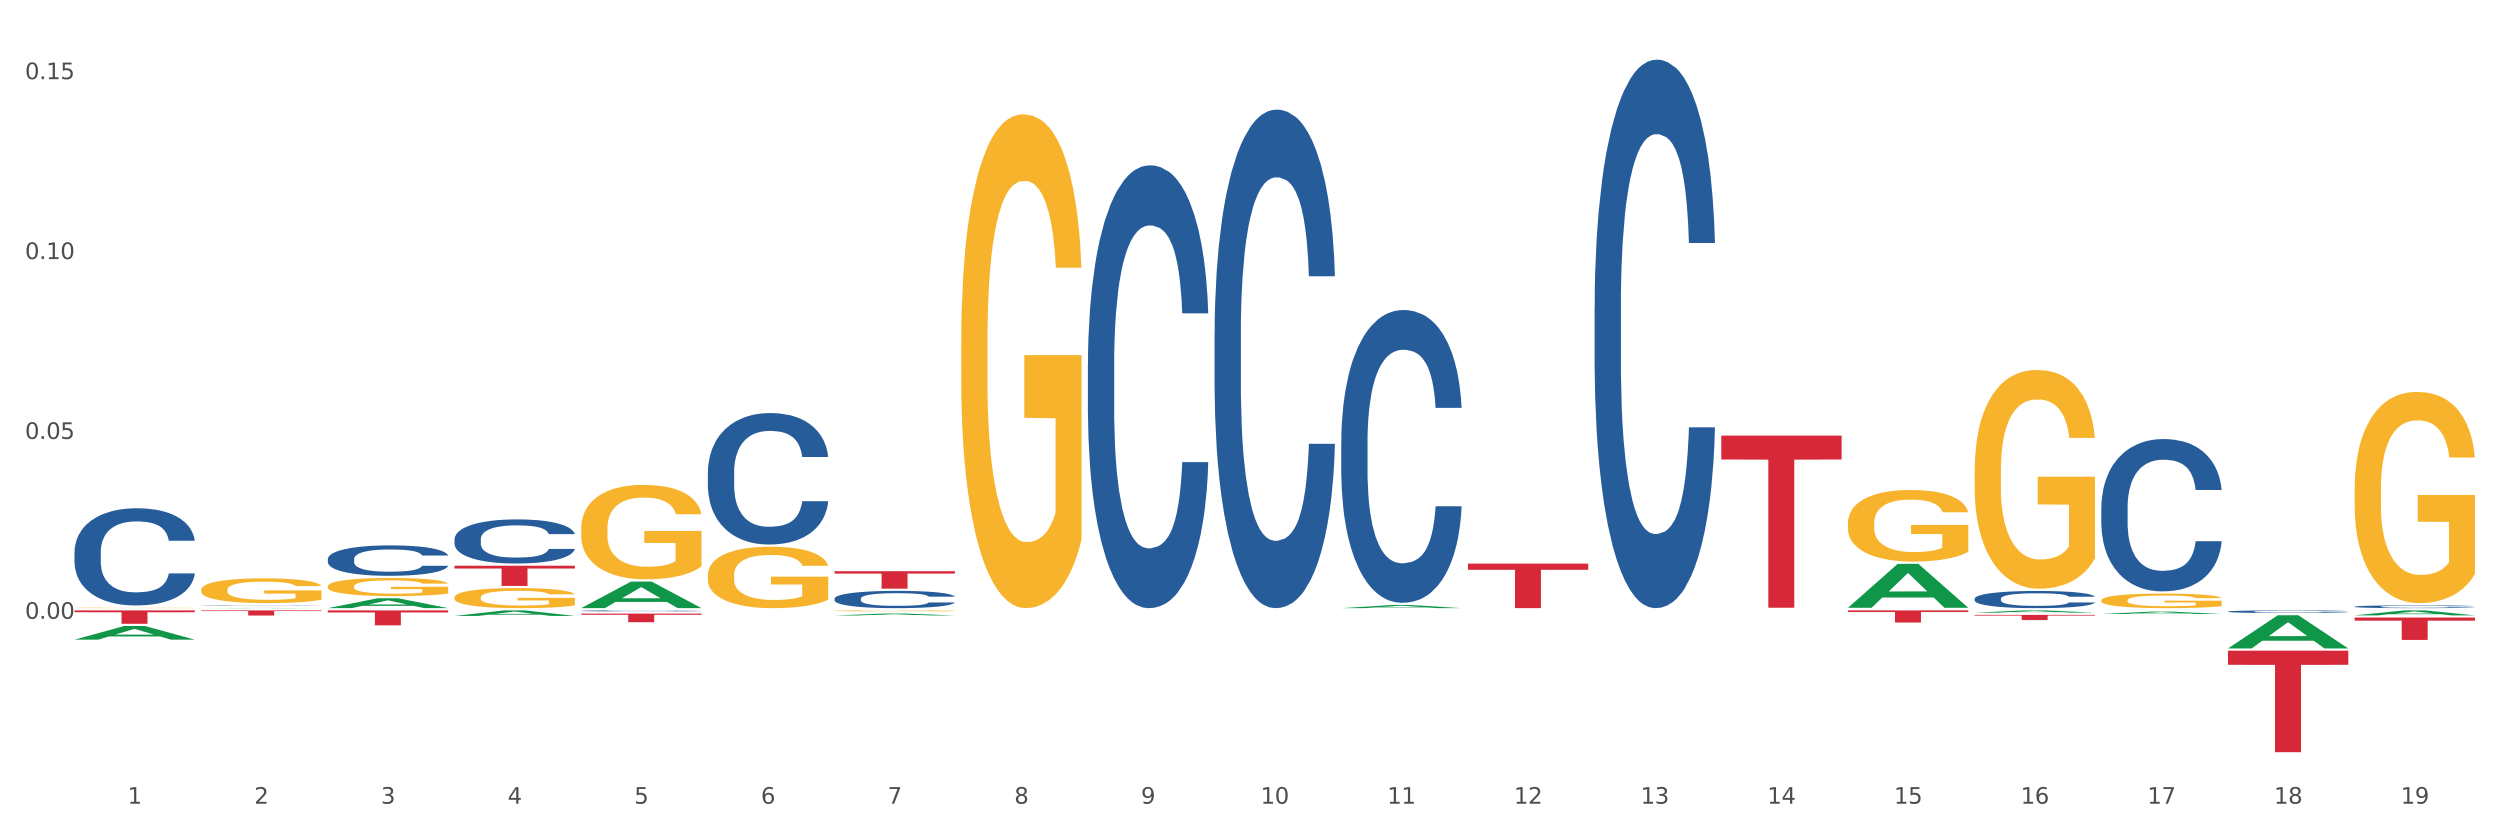 <?xml version="1.0" encoding="utf-8" standalone="no"?>
<!DOCTYPE svg PUBLIC "-//W3C//DTD SVG 1.1//EN"
  "http://www.w3.org/Graphics/SVG/1.1/DTD/svg11.dtd">
<svg xmlns:xlink="http://www.w3.org/1999/xlink" width="1080pt" height="360pt" viewBox="0 0 1080 360" xmlns="http://www.w3.org/2000/svg" version="1.1">
 <rect x="0" y="0" width="1080" height="360" fill="#333333" stroke="none"/>
 <defs>
  <style type="text/css">*{stroke-linejoin: round; stroke-linecap: butt}</style>
 </defs>
 <g id="figure_1">
  <g id="patch_1">
   <path d="M 0 360 
L 1080 360 
L 1080 0 
L 0 0 
z
" style="fill: #ffffff; stroke: #ffffff; stroke-linejoin: miter"/>
  </g>
  <g id="axes_1">
   <g id="matplotlib.axis_1">
    <g id="xtick_1">
     <g id="text_1">
      <!-- 1 -->
      <g style="fill: #4d4d4d" transform="translate(55.115 347.204) scale(0.096 -0.096)">
       <defs>
        <path id="DejaVuSans-31" d="M 794 531 
L 1825 531 
L 1825 4091 
L 703 3866 
L 703 4441 
L 1819 4666 
L 2450 4666 
L 2450 531 
L 3481 531 
L 3481 0 
L 794 0 
L 794 531 
z
" transform="scale(0.016)"/>
       </defs>
       <use xlink:href="#DejaVuSans-31"/>
      </g>
     </g>
    </g>
    <g id="xtick_2">
     <g id="text_2">
      <!-- 2 -->
      <g style="fill: #4d4d4d" transform="translate(109.839 347.204) scale(0.096 -0.096)">
       <defs>
        <path id="DejaVuSans-32" d="M 1228 531 
L 3431 531 
L 3431 0 
L 469 0 
L 469 531 
Q 828 903 1448 1529 
Q 2069 2156 2228 2338 
Q 2531 2678 2651 2914 
Q 2772 3150 2772 3378 
Q 2772 3750 2511 3984 
Q 2250 4219 1831 4219 
Q 1534 4219 1204 4116 
Q 875 4013 500 3803 
L 500 4441 
Q 881 4594 1212 4672 
Q 1544 4750 1819 4750 
Q 2544 4750 2975 4387 
Q 3406 4025 3406 3419 
Q 3406 3131 3298 2873 
Q 3191 2616 2906 2266 
Q 2828 2175 2409 1742 
Q 1991 1309 1228 531 
z
" transform="scale(0.016)"/>
       </defs>
       <use xlink:href="#DejaVuSans-32"/>
      </g>
     </g>
    </g>
    <g id="xtick_3">
     <g id="text_3">
      <!-- 3 -->
      <g style="fill: #4d4d4d" transform="translate(164.564 347.204) scale(0.096 -0.096)">
       <defs>
        <path id="DejaVuSans-33" d="M 2597 2516 
Q 3050 2419 3304 2112 
Q 3559 1806 3559 1356 
Q 3559 666 3084 287 
Q 2609 -91 1734 -91 
Q 1441 -91 1130 -33 
Q 819 25 488 141 
L 488 750 
Q 750 597 1062 519 
Q 1375 441 1716 441 
Q 2309 441 2620 675 
Q 2931 909 2931 1356 
Q 2931 1769 2642 2001 
Q 2353 2234 1838 2234 
L 1294 2234 
L 1294 2753 
L 1863 2753 
Q 2328 2753 2575 2939 
Q 2822 3125 2822 3475 
Q 2822 3834 2567 4026 
Q 2313 4219 1838 4219 
Q 1578 4219 1281 4162 
Q 984 4106 628 3988 
L 628 4550 
Q 988 4650 1302 4700 
Q 1616 4750 1894 4750 
Q 2613 4750 3031 4423 
Q 3450 4097 3450 3541 
Q 3450 3153 3228 2886 
Q 3006 2619 2597 2516 
z
" transform="scale(0.016)"/>
       </defs>
       <use xlink:href="#DejaVuSans-33"/>
      </g>
     </g>
    </g>
    <g id="xtick_4">
     <g id="text_4">
      <!-- 4 -->
      <g style="fill: #4d4d4d" transform="translate(219.288 347.204) scale(0.096 -0.096)">
       <defs>
        <path id="DejaVuSans-34" d="M 2419 4116 
L 825 1625 
L 2419 1625 
L 2419 4116 
z
M 2253 4666 
L 3047 4666 
L 3047 1625 
L 3713 1625 
L 3713 1100 
L 3047 1100 
L 3047 0 
L 2419 0 
L 2419 1100 
L 313 1100 
L 313 1709 
L 2253 4666 
z
" transform="scale(0.016)"/>
       </defs>
       <use xlink:href="#DejaVuSans-34"/>
      </g>
     </g>
    </g>
    <g id="xtick_5">
     <g id="text_5">
      <!-- 5 -->
      <g style="fill: #4d4d4d" transform="translate(274.012 347.204) scale(0.096 -0.096)">
       <defs>
        <path id="DejaVuSans-35" d="M 691 4666 
L 3169 4666 
L 3169 4134 
L 1269 4134 
L 1269 2991 
Q 1406 3038 1543 3061 
Q 1681 3084 1819 3084 
Q 2600 3084 3056 2656 
Q 3513 2228 3513 1497 
Q 3513 744 3044 326 
Q 2575 -91 1722 -91 
Q 1428 -91 1123 -41 
Q 819 9 494 109 
L 494 744 
Q 775 591 1075 516 
Q 1375 441 1709 441 
Q 2250 441 2565 725 
Q 2881 1009 2881 1497 
Q 2881 1984 2565 2268 
Q 2250 2553 1709 2553 
Q 1456 2553 1204 2497 
Q 953 2441 691 2322 
L 691 4666 
z
" transform="scale(0.016)"/>
       </defs>
       <use xlink:href="#DejaVuSans-35"/>
      </g>
     </g>
    </g>
    <g id="xtick_6">
     <g id="text_6">
      <!-- 6 -->
      <g style="fill: #4d4d4d" transform="translate(328.736 347.204) scale(0.096 -0.096)">
       <defs>
        <path id="DejaVuSans-36" d="M 2113 2584 
Q 1688 2584 1439 2293 
Q 1191 2003 1191 1497 
Q 1191 994 1439 701 
Q 1688 409 2113 409 
Q 2538 409 2786 701 
Q 3034 994 3034 1497 
Q 3034 2003 2786 2293 
Q 2538 2584 2113 2584 
z
M 3366 4563 
L 3366 3988 
Q 3128 4100 2886 4159 
Q 2644 4219 2406 4219 
Q 1781 4219 1451 3797 
Q 1122 3375 1075 2522 
Q 1259 2794 1537 2939 
Q 1816 3084 2150 3084 
Q 2853 3084 3261 2657 
Q 3669 2231 3669 1497 
Q 3669 778 3244 343 
Q 2819 -91 2113 -91 
Q 1303 -91 875 529 
Q 447 1150 447 2328 
Q 447 3434 972 4092 
Q 1497 4750 2381 4750 
Q 2619 4750 2861 4703 
Q 3103 4656 3366 4563 
z
" transform="scale(0.016)"/>
       </defs>
       <use xlink:href="#DejaVuSans-36"/>
      </g>
     </g>
    </g>
    <g id="xtick_7">
     <g id="text_7">
      <!-- 7 -->
      <g style="fill: #4d4d4d" transform="translate(383.461 347.204) scale(0.096 -0.096)">
       <defs>
        <path id="DejaVuSans-37" d="M 525 4666 
L 3525 4666 
L 3525 4397 
L 1831 0 
L 1172 0 
L 2766 4134 
L 525 4134 
L 525 4666 
z
" transform="scale(0.016)"/>
       </defs>
       <use xlink:href="#DejaVuSans-37"/>
      </g>
     </g>
    </g>
    <g id="xtick_8">
     <g id="text_8">
      <!-- 8 -->
      <g style="fill: #4d4d4d" transform="translate(438.185 347.204) scale(0.096 -0.096)">
       <defs>
        <path id="DejaVuSans-38" d="M 2034 2216 
Q 1584 2216 1326 1975 
Q 1069 1734 1069 1313 
Q 1069 891 1326 650 
Q 1584 409 2034 409 
Q 2484 409 2743 651 
Q 3003 894 3003 1313 
Q 3003 1734 2745 1975 
Q 2488 2216 2034 2216 
z
M 1403 2484 
Q 997 2584 770 2862 
Q 544 3141 544 3541 
Q 544 4100 942 4425 
Q 1341 4750 2034 4750 
Q 2731 4750 3128 4425 
Q 3525 4100 3525 3541 
Q 3525 3141 3298 2862 
Q 3072 2584 2669 2484 
Q 3125 2378 3379 2068 
Q 3634 1759 3634 1313 
Q 3634 634 3220 271 
Q 2806 -91 2034 -91 
Q 1263 -91 848 271 
Q 434 634 434 1313 
Q 434 1759 690 2068 
Q 947 2378 1403 2484 
z
M 1172 3481 
Q 1172 3119 1398 2916 
Q 1625 2713 2034 2713 
Q 2441 2713 2670 2916 
Q 2900 3119 2900 3481 
Q 2900 3844 2670 4047 
Q 2441 4250 2034 4250 
Q 1625 4250 1398 4047 
Q 1172 3844 1172 3481 
z
" transform="scale(0.016)"/>
       </defs>
       <use xlink:href="#DejaVuSans-38"/>
      </g>
     </g>
    </g>
    <g id="xtick_9">
     <g id="text_9">
      <!-- 9 -->
      <g style="fill: #4d4d4d" transform="translate(492.909 347.204) scale(0.096 -0.096)">
       <defs>
        <path id="DejaVuSans-39" d="M 703 97 
L 703 672 
Q 941 559 1184 500 
Q 1428 441 1663 441 
Q 2288 441 2617 861 
Q 2947 1281 2994 2138 
Q 2813 1869 2534 1725 
Q 2256 1581 1919 1581 
Q 1219 1581 811 2004 
Q 403 2428 403 3163 
Q 403 3881 828 4315 
Q 1253 4750 1959 4750 
Q 2769 4750 3195 4129 
Q 3622 3509 3622 2328 
Q 3622 1225 3098 567 
Q 2575 -91 1691 -91 
Q 1453 -91 1209 -44 
Q 966 3 703 97 
z
M 1959 2075 
Q 2384 2075 2632 2365 
Q 2881 2656 2881 3163 
Q 2881 3666 2632 3958 
Q 2384 4250 1959 4250 
Q 1534 4250 1286 3958 
Q 1038 3666 1038 3163 
Q 1038 2656 1286 2365 
Q 1534 2075 1959 2075 
z
" transform="scale(0.016)"/>
       </defs>
       <use xlink:href="#DejaVuSans-39"/>
      </g>
     </g>
    </g>
    <g id="xtick_10">
     <g id="text_10">
      <!-- 10 -->
      <g style="fill: #4d4d4d" transform="translate(544.58 347.204) scale(0.096 -0.096)">
       <defs>
        <path id="DejaVuSans-30" d="M 2034 4250 
Q 1547 4250 1301 3770 
Q 1056 3291 1056 2328 
Q 1056 1369 1301 889 
Q 1547 409 2034 409 
Q 2525 409 2770 889 
Q 3016 1369 3016 2328 
Q 3016 3291 2770 3770 
Q 2525 4250 2034 4250 
z
M 2034 4750 
Q 2819 4750 3233 4129 
Q 3647 3509 3647 2328 
Q 3647 1150 3233 529 
Q 2819 -91 2034 -91 
Q 1250 -91 836 529 
Q 422 1150 422 2328 
Q 422 3509 836 4129 
Q 1250 4750 2034 4750 
z
" transform="scale(0.016)"/>
       </defs>
       <use xlink:href="#DejaVuSans-31"/>
       <use xlink:href="#DejaVuSans-30" transform="translate(63.623 0)"/>
      </g>
     </g>
    </g>
    <g id="xtick_11">
     <g id="text_11">
      <!-- 11 -->
      <g style="fill: #4d4d4d" transform="translate(599.304 347.204) scale(0.096 -0.096)">
       <use xlink:href="#DejaVuSans-31"/>
       <use xlink:href="#DejaVuSans-31" transform="translate(63.623 0)"/>
      </g>
     </g>
    </g>
    <g id="xtick_12">
     <g id="text_12">
      <!-- 12 -->
      <g style="fill: #4d4d4d" transform="translate(654.028 347.204) scale(0.096 -0.096)">
       <use xlink:href="#DejaVuSans-31"/>
       <use xlink:href="#DejaVuSans-32" transform="translate(63.623 0)"/>
      </g>
     </g>
    </g>
    <g id="xtick_13">
     <g id="text_13">
      <!-- 13 -->
      <g style="fill: #4d4d4d" transform="translate(708.752 347.204) scale(0.096 -0.096)">
       <use xlink:href="#DejaVuSans-31"/>
       <use xlink:href="#DejaVuSans-33" transform="translate(63.623 0)"/>
      </g>
     </g>
    </g>
    <g id="xtick_14">
     <g id="text_14">
      <!-- 14 -->
      <g style="fill: #4d4d4d" transform="translate(763.477 347.204) scale(0.096 -0.096)">
       <use xlink:href="#DejaVuSans-31"/>
       <use xlink:href="#DejaVuSans-34" transform="translate(63.623 0)"/>
      </g>
     </g>
    </g>
    <g id="xtick_15">
     <g id="text_15">
      <!-- 15 -->
      <g style="fill: #4d4d4d" transform="translate(818.201 347.204) scale(0.096 -0.096)">
       <use xlink:href="#DejaVuSans-31"/>
       <use xlink:href="#DejaVuSans-35" transform="translate(63.623 0)"/>
      </g>
     </g>
    </g>
    <g id="xtick_16">
     <g id="text_16">
      <!-- 16 -->
      <g style="fill: #4d4d4d" transform="translate(872.925 347.204) scale(0.096 -0.096)">
       <use xlink:href="#DejaVuSans-31"/>
       <use xlink:href="#DejaVuSans-36" transform="translate(63.623 0)"/>
      </g>
     </g>
    </g>
    <g id="xtick_17">
     <g id="text_17">
      <!-- 17 -->
      <g style="fill: #4d4d4d" transform="translate(927.649 347.204) scale(0.096 -0.096)">
       <use xlink:href="#DejaVuSans-31"/>
       <use xlink:href="#DejaVuSans-37" transform="translate(63.623 0)"/>
      </g>
     </g>
    </g>
    <g id="xtick_18">
     <g id="text_18">
      <!-- 18 -->
      <g style="fill: #4d4d4d" transform="translate(982.374 347.204) scale(0.096 -0.096)">
       <use xlink:href="#DejaVuSans-31"/>
       <use xlink:href="#DejaVuSans-38" transform="translate(63.623 0)"/>
      </g>
     </g>
    </g>
    <g id="xtick_19">
     <g id="text_19">
      <!-- 19 -->
      <g style="fill: #4d4d4d" transform="translate(1037.098 347.204) scale(0.096 -0.096)">
       <use xlink:href="#DejaVuSans-31"/>
       <use xlink:href="#DejaVuSans-39" transform="translate(63.623 0)"/>
      </g>
     </g>
    </g>
    <g id="xtick_20"/>
    <g id="xtick_21"/>
    <g id="xtick_22"/>
    <g id="xtick_23"/>
    <g id="xtick_24"/>
    <g id="xtick_25"/>
    <g id="xtick_26"/>
    <g id="xtick_27"/>
    <g id="xtick_28"/>
    <g id="xtick_29"/>
    <g id="xtick_30"/>
    <g id="xtick_31"/>
    <g id="xtick_32"/>
    <g id="xtick_33"/>
    <g id="xtick_34"/>
    <g id="xtick_35"/>
    <g id="xtick_36"/>
    <g id="xtick_37"/>
   </g>
   <g id="matplotlib.axis_2">
    <g id="ytick_1">
     <g id="text_20">
      <!-- 0.00 -->
      <g style="fill: #4d4d4d" transform="translate(10.8 267.325) scale(0.096 -0.096)">
       <defs>
        <path id="DejaVuSans-2e" d="M 684 794 
L 1344 794 
L 1344 0 
L 684 0 
L 684 794 
z
" transform="scale(0.016)"/>
       </defs>
       <use xlink:href="#DejaVuSans-30"/>
       <use xlink:href="#DejaVuSans-2e" transform="translate(63.623 0)"/>
       <use xlink:href="#DejaVuSans-30" transform="translate(95.41 0)"/>
       <use xlink:href="#DejaVuSans-30" transform="translate(159.033 0)"/>
      </g>
     </g>
    </g>
    <g id="ytick_2">
     <g id="text_21">
      <!-- 0.05 -->
      <g style="fill: #4d4d4d" transform="translate(10.8 189.619) scale(0.096 -0.096)">
       <use xlink:href="#DejaVuSans-30"/>
       <use xlink:href="#DejaVuSans-2e" transform="translate(63.623 0)"/>
       <use xlink:href="#DejaVuSans-30" transform="translate(95.41 0)"/>
       <use xlink:href="#DejaVuSans-35" transform="translate(159.033 0)"/>
      </g>
     </g>
    </g>
    <g id="ytick_3">
     <g id="text_22">
      <!-- 0.10 -->
      <g style="fill: #4d4d4d" transform="translate(10.8 111.913) scale(0.096 -0.096)">
       <use xlink:href="#DejaVuSans-30"/>
       <use xlink:href="#DejaVuSans-2e" transform="translate(63.623 0)"/>
       <use xlink:href="#DejaVuSans-31" transform="translate(95.41 0)"/>
       <use xlink:href="#DejaVuSans-30" transform="translate(159.033 0)"/>
      </g>
     </g>
    </g>
    <g id="ytick_4">
     <g id="text_23">
      <!-- 0.15 -->
      <g style="fill: #4d4d4d" transform="translate(10.8 34.207) scale(0.096 -0.096)">
       <use xlink:href="#DejaVuSans-30"/>
       <use xlink:href="#DejaVuSans-2e" transform="translate(63.623 0)"/>
       <use xlink:href="#DejaVuSans-31" transform="translate(95.41 0)"/>
       <use xlink:href="#DejaVuSans-35" transform="translate(159.033 0)"/>
      </g>
     </g>
    </g>
    <g id="ytick_5"/>
    <g id="ytick_6"/>
    <g id="ytick_7"/>
    <g id="ytick_8"/>
   </g>
   <g id="PolyCollection_1">
    <path d="M 32.175 276.331 
L 32.229 276.325 
L 53.667 270.428 
L 62.564 270.422 
L 84.163 276.342 
L 73.873 276.342 
L 69.21 274.963 
L 47.075 274.963 
L 46.914 274.986 
L 42.412 276.342 
L 32.175 276.342 
L 32.175 276.331 
L 49.862 274.141 
L 66.423 274.135 
L 58.223 271.684 
L 58.115 271.673 
L 58.008 271.689 
L 49.808 274.135 
L 49.862 274.141 
L 32.175 276.331 
z
" clip-path="url(#p74bbf2b530)" style="fill: #109648"/>
    <path d="M 305.796 203.965 
L 305.858 203.913 
L 305.858 202.461 
L 306.042 200.49 
L 306.718 196.86 
L 307.578 194.112 
L 309.053 190.896 
L 309.852 189.548 
L 310.897 188.044 
L 313.048 185.607 
L 315.506 183.532 
L 317.226 182.391 
L 318.517 181.665 
L 321.405 180.369 
L 323.064 179.798 
L 324.785 179.332 
L 326.26 179.021 
L 328.718 178.658 
L 330.684 178.502 
L 332.958 178.45 
L 334.863 178.502 
L 337.382 178.709 
L 341.07 179.332 
L 342.483 179.695 
L 344.388 180.317 
L 346.354 181.147 
L 347.952 181.977 
L 349.796 183.169 
L 351.701 184.725 
L 353.544 186.696 
L 354.835 188.511 
L 355.879 190.43 
L 356.801 192.763 
L 357.477 195.304 
L 357.784 197.431 
L 346.539 197.431 
L 346.232 195.512 
L 345.617 193.437 
L 345.002 192.037 
L 344.327 190.896 
L 343.282 189.6 
L 342.36 188.77 
L 340.824 187.785 
L 339.41 187.162 
L 338.243 186.799 
L 336.829 186.488 
L 333.818 186.177 
L 331.667 186.177 
L 330.316 186.281 
L 328.656 186.54 
L 327.243 186.903 
L 325.584 187.525 
L 324.293 188.2 
L 323.003 189.081 
L 322.265 189.704 
L 321.159 190.844 
L 320.422 191.778 
L 319.439 193.386 
L 318.886 194.526 
L 317.902 197.482 
L 317.472 199.661 
L 317.288 201.164 
L 317.165 202.824 
L 317.165 210.914 
L 317.534 214.544 
L 317.841 216.1 
L 318.332 217.863 
L 319.254 220.145 
L 320.606 222.375 
L 322.02 223.983 
L 323.187 224.968 
L 324.293 225.694 
L 325.399 226.264 
L 326.751 226.783 
L 327.857 227.094 
L 329.517 227.405 
L 331.483 227.561 
L 333.019 227.561 
L 336.153 227.302 
L 337.567 227.042 
L 338.919 226.679 
L 340.394 226.109 
L 341.561 225.486 
L 342.237 225.02 
L 343.343 224.034 
L 344.204 222.997 
L 344.941 221.804 
L 345.433 220.767 
L 345.986 219.211 
L 346.416 217.448 
L 346.539 216.515 
L 357.784 216.515 
L 357.539 218.382 
L 357.108 220.197 
L 356.248 222.634 
L 355.572 224.034 
L 354.527 225.746 
L 353.421 227.198 
L 351.885 228.805 
L 350.472 229.998 
L 348.997 231.035 
L 347.399 231.969 
L 344.511 233.265 
L 343.466 233.628 
L 341.254 234.251 
L 339.533 234.614 
L 337.014 234.977 
L 334.433 235.184 
L 331.729 235.236 
L 329.332 235.132 
L 326.69 234.821 
L 325.031 234.51 
L 323.187 234.043 
L 321.036 233.317 
L 319.008 232.436 
L 317.103 231.398 
L 315.321 230.206 
L 313.662 228.857 
L 311.511 226.627 
L 309.914 224.449 
L 308.746 222.427 
L 307.947 220.715 
L 307.148 218.537 
L 306.718 217.033 
L 306.042 213.403 
L 305.796 210.032 
L 305.796 203.965 
z
" clip-path="url(#p74bbf2b530)" style="fill: #255c99"/>
    <path d="M 251.072 263.885 
L 251.134 263.884 
L 251.134 263.872 
L 251.318 263.856 
L 251.994 263.827 
L 252.854 263.805 
L 254.329 263.779 
L 255.128 263.768 
L 256.173 263.756 
L 258.323 263.736 
L 260.781 263.719 
L 262.502 263.71 
L 263.793 263.704 
L 266.681 263.694 
L 268.34 263.689 
L 270.061 263.685 
L 271.535 263.683 
L 273.994 263.68 
L 275.96 263.679 
L 278.234 263.678 
L 280.139 263.679 
L 282.658 263.68 
L 286.345 263.685 
L 287.759 263.688 
L 289.664 263.693 
L 291.63 263.7 
L 293.228 263.707 
L 295.071 263.716 
L 296.976 263.729 
L 298.82 263.745 
L 300.11 263.76 
L 301.155 263.775 
L 302.077 263.794 
L 302.753 263.814 
L 303.06 263.832 
L 291.815 263.832 
L 291.507 263.816 
L 290.893 263.799 
L 290.278 263.788 
L 289.602 263.779 
L 288.558 263.768 
L 287.636 263.762 
L 286.1 263.754 
L 284.686 263.749 
L 283.519 263.746 
L 282.105 263.743 
L 279.094 263.741 
L 276.943 263.741 
L 275.591 263.742 
L 273.932 263.744 
L 272.519 263.747 
L 270.86 263.752 
L 269.569 263.757 
L 268.279 263.764 
L 267.541 263.769 
L 266.435 263.778 
L 265.698 263.786 
L 264.714 263.799 
L 264.161 263.808 
L 263.178 263.832 
L 262.748 263.85 
L 262.564 263.862 
L 262.441 263.875 
L 262.441 263.941 
L 262.809 263.97 
L 263.117 263.983 
L 263.608 263.997 
L 264.53 264.015 
L 265.882 264.033 
L 267.295 264.046 
L 268.463 264.054 
L 269.569 264.06 
L 270.675 264.065 
L 272.027 264.069 
L 273.133 264.072 
L 274.792 264.074 
L 276.759 264.075 
L 278.295 264.075 
L 281.429 264.073 
L 282.843 264.071 
L 284.195 264.068 
L 285.669 264.064 
L 286.837 264.059 
L 287.513 264.055 
L 288.619 264.047 
L 289.479 264.038 
L 290.217 264.029 
L 290.708 264.02 
L 291.261 264.008 
L 291.692 263.994 
L 291.815 263.986 
L 303.06 263.986 
L 302.814 264.001 
L 302.384 264.016 
L 301.524 264.036 
L 300.848 264.047 
L 299.803 264.061 
L 298.697 264.072 
L 297.161 264.085 
L 295.747 264.095 
L 294.273 264.104 
L 292.675 264.111 
L 289.787 264.122 
L 288.742 264.124 
L 286.53 264.13 
L 284.809 264.132 
L 282.29 264.135 
L 279.709 264.137 
L 277.005 264.137 
L 274.608 264.137 
L 271.966 264.134 
L 270.306 264.132 
L 268.463 264.128 
L 266.312 264.122 
L 264.284 264.115 
L 262.379 264.106 
L 260.597 264.097 
L 258.938 264.086 
L 256.787 264.068 
L 255.189 264.05 
L 254.022 264.034 
L 253.223 264.02 
L 252.424 264.002 
L 251.994 263.99 
L 251.318 263.961 
L 251.072 263.934 
L 251.072 263.885 
z
" clip-path="url(#p74bbf2b530)" style="fill: #255c99"/>
    <path d="M 196.348 232.942 
L 196.409 232.924 
L 196.409 232.437 
L 196.594 231.776 
L 197.27 230.558 
L 198.13 229.636 
L 199.605 228.557 
L 200.404 228.105 
L 201.448 227.6 
L 203.599 226.783 
L 206.057 226.087 
L 207.778 225.704 
L 209.068 225.46 
L 211.957 225.025 
L 213.616 224.834 
L 215.336 224.678 
L 216.811 224.573 
L 219.269 224.451 
L 221.236 224.399 
L 223.509 224.382 
L 225.414 224.399 
L 227.934 224.469 
L 231.621 224.678 
L 233.034 224.799 
L 234.939 225.008 
L 236.906 225.286 
L 238.504 225.565 
L 240.347 225.965 
L 242.252 226.487 
L 244.096 227.148 
L 245.386 227.757 
L 246.431 228.401 
L 247.353 229.184 
L 248.029 230.036 
L 248.336 230.749 
L 237.09 230.749 
L 236.783 230.106 
L 236.168 229.41 
L 235.554 228.94 
L 234.878 228.557 
L 233.833 228.122 
L 232.912 227.844 
L 231.375 227.513 
L 229.962 227.305 
L 228.794 227.183 
L 227.381 227.078 
L 224.37 226.974 
L 222.219 226.974 
L 220.867 227.009 
L 219.208 227.096 
L 217.794 227.218 
L 216.135 227.426 
L 214.845 227.653 
L 213.554 227.948 
L 212.817 228.157 
L 211.711 228.54 
L 210.973 228.853 
L 209.99 229.392 
L 209.437 229.775 
L 208.454 230.767 
L 208.024 231.498 
L 207.839 232.002 
L 207.716 232.559 
L 207.716 235.273 
L 208.085 236.491 
L 208.392 237.013 
L 208.884 237.604 
L 209.806 238.37 
L 211.158 239.118 
L 212.571 239.657 
L 213.739 239.988 
L 214.845 240.231 
L 215.951 240.423 
L 217.303 240.597 
L 218.409 240.701 
L 220.068 240.805 
L 222.035 240.858 
L 223.571 240.858 
L 226.705 240.771 
L 228.118 240.684 
L 229.47 240.562 
L 230.945 240.37 
L 232.113 240.162 
L 232.789 240.005 
L 233.895 239.675 
L 234.755 239.327 
L 235.492 238.926 
L 235.984 238.578 
L 236.537 238.057 
L 236.967 237.465 
L 237.09 237.152 
L 248.336 237.152 
L 248.09 237.778 
L 247.66 238.387 
L 246.8 239.205 
L 246.124 239.675 
L 245.079 240.249 
L 243.973 240.736 
L 242.437 241.275 
L 241.023 241.675 
L 239.548 242.023 
L 237.951 242.336 
L 235.062 242.771 
L 234.018 242.893 
L 231.805 243.102 
L 230.085 243.224 
L 227.565 243.345 
L 224.984 243.415 
L 222.28 243.432 
L 219.884 243.398 
L 217.241 243.293 
L 215.582 243.189 
L 213.739 243.032 
L 211.588 242.789 
L 209.56 242.493 
L 207.655 242.145 
L 205.873 241.745 
L 204.214 241.293 
L 202.063 240.544 
L 200.465 239.814 
L 199.298 239.135 
L 198.499 238.561 
L 197.7 237.83 
L 197.27 237.326 
L 196.594 236.108 
L 196.348 234.977 
L 196.348 232.942 
z
" clip-path="url(#p74bbf2b530)" style="fill: #255c99"/>
    <path d="M 141.624 241.508 
L 141.685 241.496 
L 141.685 241.16 
L 141.869 240.705 
L 142.545 239.865 
L 143.406 239.229 
L 144.88 238.485 
L 145.679 238.173 
L 146.724 237.825 
L 148.875 237.261 
L 151.333 236.781 
L 153.054 236.517 
L 154.344 236.349 
L 157.232 236.049 
L 158.891 235.918 
L 160.612 235.81 
L 162.087 235.738 
L 164.545 235.654 
L 166.511 235.618 
L 168.785 235.606 
L 170.69 235.618 
L 173.21 235.666 
L 176.897 235.81 
L 178.31 235.894 
L 180.215 236.037 
L 182.182 236.229 
L 183.779 236.421 
L 185.623 236.697 
L 187.528 237.057 
L 189.371 237.513 
L 190.662 237.933 
L 191.707 238.377 
L 192.628 238.917 
L 193.304 239.505 
L 193.612 239.997 
L 182.366 239.997 
L 182.059 239.553 
L 181.444 239.073 
L 180.83 238.749 
L 180.154 238.485 
L 179.109 238.185 
L 178.187 237.993 
L 176.651 237.765 
L 175.238 237.621 
L 174.07 237.537 
L 172.657 237.465 
L 169.645 237.393 
L 167.495 237.393 
L 166.143 237.417 
L 164.484 237.477 
L 163.07 237.561 
L 161.411 237.705 
L 160.12 237.861 
L 158.83 238.065 
L 158.093 238.209 
L 156.986 238.473 
L 156.249 238.689 
L 155.266 239.061 
L 154.713 239.325 
L 153.73 240.009 
L 153.299 240.513 
L 153.115 240.86 
L 152.992 241.244 
L 152.992 243.116 
L 153.361 243.956 
L 153.668 244.316 
L 154.16 244.724 
L 155.081 245.252 
L 156.433 245.767 
L 157.847 246.139 
L 159.014 246.367 
L 160.12 246.535 
L 161.227 246.667 
L 162.579 246.787 
L 163.685 246.859 
L 165.344 246.931 
L 167.31 246.967 
L 168.847 246.967 
L 171.981 246.907 
L 173.394 246.847 
L 174.746 246.763 
L 176.221 246.631 
L 177.388 246.487 
L 178.064 246.379 
L 179.17 246.151 
L 180.031 245.911 
L 180.768 245.635 
L 181.26 245.396 
L 181.813 245.036 
L 182.243 244.628 
L 182.366 244.412 
L 193.612 244.412 
L 193.366 244.844 
L 192.936 245.264 
L 192.075 245.827 
L 191.399 246.151 
L 190.355 246.547 
L 189.249 246.883 
L 187.712 247.255 
L 186.299 247.531 
L 184.824 247.771 
L 183.226 247.987 
L 180.338 248.287 
L 179.293 248.371 
L 177.081 248.515 
L 175.36 248.599 
L 172.841 248.683 
L 170.26 248.731 
L 167.556 248.743 
L 165.16 248.719 
L 162.517 248.647 
L 160.858 248.575 
L 159.014 248.467 
L 156.864 248.299 
L 154.836 248.095 
L 152.931 247.855 
L 151.149 247.579 
L 149.489 247.267 
L 147.339 246.751 
L 145.741 246.247 
L 144.573 245.779 
L 143.774 245.384 
L 142.975 244.88 
L 142.545 244.532 
L 141.869 243.692 
L 141.624 242.912 
L 141.624 241.508 
z
" clip-path="url(#p74bbf2b530)" style="fill: #255c99"/>
    <path d="M 86.899 261.575 
L 86.961 261.575 
L 86.961 261.57 
L 87.145 261.564 
L 87.821 261.553 
L 88.681 261.544 
L 90.156 261.534 
L 90.955 261.529 
L 92 261.525 
L 94.151 261.517 
L 96.609 261.511 
L 98.329 261.507 
L 99.62 261.505 
L 102.508 261.501 
L 104.167 261.499 
L 105.888 261.497 
L 107.363 261.496 
L 109.821 261.495 
L 111.787 261.495 
L 114.061 261.494 
L 115.966 261.495 
L 118.485 261.495 
L 122.172 261.497 
L 123.586 261.498 
L 125.491 261.5 
L 127.457 261.503 
L 129.055 261.506 
L 130.899 261.509 
L 132.804 261.514 
L 134.647 261.52 
L 135.938 261.526 
L 136.982 261.532 
L 137.904 261.54 
L 138.58 261.548 
L 138.887 261.554 
L 127.642 261.554 
L 127.334 261.548 
L 126.72 261.542 
L 126.105 261.537 
L 125.429 261.534 
L 124.385 261.53 
L 123.463 261.527 
L 121.927 261.524 
L 120.513 261.522 
L 119.346 261.521 
L 117.932 261.52 
L 114.921 261.519 
L 112.77 261.519 
L 111.418 261.519 
L 109.759 261.52 
L 108.346 261.521 
L 106.687 261.523 
L 105.396 261.525 
L 104.106 261.528 
L 103.368 261.53 
L 102.262 261.534 
L 101.525 261.537 
L 100.542 261.542 
L 99.988 261.545 
L 99.005 261.555 
L 98.575 261.561 
L 98.391 261.566 
L 98.268 261.571 
L 98.268 261.597 
L 98.637 261.608 
L 98.944 261.613 
L 99.435 261.619 
L 100.357 261.626 
L 101.709 261.633 
L 103.122 261.638 
L 104.29 261.641 
L 105.396 261.644 
L 106.502 261.645 
L 107.854 261.647 
L 108.96 261.648 
L 110.62 261.649 
L 112.586 261.649 
L 114.122 261.649 
L 117.256 261.649 
L 118.67 261.648 
L 120.022 261.647 
L 121.497 261.645 
L 122.664 261.643 
L 123.34 261.641 
L 124.446 261.638 
L 125.307 261.635 
L 126.044 261.631 
L 126.536 261.628 
L 127.089 261.623 
L 127.519 261.618 
L 127.642 261.615 
L 138.887 261.615 
L 138.642 261.621 
L 138.211 261.626 
L 137.351 261.634 
L 136.675 261.638 
L 135.63 261.644 
L 134.524 261.648 
L 132.988 261.653 
L 131.575 261.657 
L 130.1 261.66 
L 128.502 261.663 
L 125.614 261.667 
L 124.569 261.669 
L 122.357 261.671 
L 120.636 261.672 
L 118.117 261.673 
L 115.536 261.674 
L 112.832 261.674 
L 110.435 261.673 
L 107.793 261.672 
L 106.134 261.671 
L 104.29 261.67 
L 102.139 261.668 
L 100.111 261.665 
L 98.206 261.662 
L 96.424 261.658 
L 94.765 261.654 
L 92.614 261.647 
L 91.017 261.64 
L 89.849 261.633 
L 89.05 261.628 
L 88.251 261.621 
L 87.821 261.616 
L 87.145 261.605 
L 86.899 261.594 
L 86.899 261.575 
z
" clip-path="url(#p74bbf2b530)" style="fill: #255c99"/>
    <path d="M 32.175 262.61 
L 32.236 262.61 
L 32.236 262.603 
L 32.359 262.597 
L 32.973 262.582 
L 33.894 262.57 
L 34.569 262.563 
L 35.244 262.558 
L 36.042 262.553 
L 37.024 262.547 
L 38.804 262.539 
L 39.909 262.535 
L 41.259 262.531 
L 43.714 262.524 
L 45.494 262.521 
L 47.336 262.518 
L 50.343 262.514 
L 52.307 262.513 
L 54.394 262.512 
L 56.911 262.511 
L 58.814 262.511 
L 62.987 262.511 
L 66.547 262.513 
L 68.266 262.514 
L 70.476 262.517 
L 71.642 262.518 
L 73.544 262.521 
L 75.509 262.526 
L 76.859 262.529 
L 78.884 262.536 
L 80.419 262.542 
L 81.831 262.551 
L 82.567 262.556 
L 83.12 262.562 
L 83.611 262.568 
L 84.102 262.578 
L 73.053 262.578 
L 72.624 262.571 
L 71.949 262.564 
L 70.967 262.558 
L 70.107 262.554 
L 68.634 262.549 
L 67.284 262.546 
L 65.872 262.543 
L 64.153 262.541 
L 62.803 262.54 
L 60.9 262.54 
L 57.156 262.54 
L 54.64 262.541 
L 52.921 262.543 
L 51.816 262.545 
L 50.834 262.547 
L 49.729 262.55 
L 48.44 262.554 
L 47.52 262.558 
L 46.599 262.563 
L 45.863 262.567 
L 45.187 262.573 
L 44.635 262.579 
L 44.205 262.585 
L 43.837 262.592 
L 43.53 262.605 
L 43.53 262.632 
L 43.653 262.638 
L 43.96 262.646 
L 44.328 262.652 
L 44.942 262.659 
L 45.494 262.664 
L 46.538 262.671 
L 47.704 262.677 
L 48.625 262.681 
L 49.545 262.684 
L 51.141 262.689 
L 52.921 262.692 
L 54.456 262.694 
L 56.542 262.696 
L 57.954 262.697 
L 59.182 262.698 
L 62.189 262.698 
L 64.338 262.697 
L 66.731 262.696 
L 68.573 262.694 
L 70.107 262.692 
L 71.826 262.688 
L 72.931 262.685 
L 72.931 262.643 
L 59.427 262.643 
L 59.427 262.616 
L 84.163 262.616 
L 84.163 262.696 
L 83.12 262.7 
L 81.953 262.704 
L 80.726 262.708 
L 78.884 262.712 
L 76.675 262.716 
L 74.711 262.718 
L 72.624 262.721 
L 70.169 262.723 
L 66.977 262.725 
L 65.013 262.726 
L 62.558 262.726 
L 59.673 262.726 
L 57.156 262.726 
L 54.701 262.725 
L 52.123 262.723 
L 49.607 262.721 
L 47.704 262.718 
L 45.801 262.715 
L 43.776 262.711 
L 42.18 262.707 
L 40.952 262.703 
L 39.602 262.699 
L 38.129 262.693 
L 37.024 262.688 
L 36.042 262.682 
L 34.998 262.675 
L 34.262 262.669 
L 33.525 262.661 
L 33.096 262.655 
L 32.605 262.647 
L 32.236 262.634 
L 32.175 262.61 
z
" clip-path="url(#p74bbf2b530)" style="fill: #f7b32b"/>
    <path d="M 32.175 263.678 
L 84.163 263.678 
L 84.163 264.483 
L 63.713 264.489 
L 63.713 269.47 
L 52.502 269.47 
L 52.502 264.489 
L 32.175 264.483 
L 32.175 263.684 
L 32.175 263.678 
z
" clip-path="url(#p74bbf2b530)" style="fill: #d62839"/>
    <path d="M 360.521 258.613 
L 360.582 258.606 
L 360.582 258.415 
L 360.766 258.156 
L 361.442 257.679 
L 362.303 257.317 
L 363.778 256.894 
L 364.576 256.717 
L 365.621 256.519 
L 367.772 256.199 
L 370.23 255.926 
L 371.951 255.776 
L 373.241 255.68 
L 376.129 255.51 
L 377.789 255.435 
L 379.509 255.373 
L 380.984 255.332 
L 383.442 255.285 
L 385.409 255.264 
L 387.682 255.257 
L 389.587 255.264 
L 392.107 255.291 
L 395.794 255.373 
L 397.207 255.421 
L 399.112 255.503 
L 401.079 255.612 
L 402.676 255.721 
L 404.52 255.878 
L 406.425 256.083 
L 408.269 256.342 
L 409.559 256.581 
L 410.604 256.833 
L 411.525 257.14 
L 412.201 257.474 
L 412.509 257.754 
L 401.263 257.754 
L 400.956 257.501 
L 400.341 257.229 
L 399.727 257.044 
L 399.051 256.894 
L 398.006 256.724 
L 397.084 256.615 
L 395.548 256.485 
L 394.135 256.403 
L 392.967 256.355 
L 391.554 256.315 
L 388.543 256.274 
L 386.392 256.274 
L 385.04 256.287 
L 383.381 256.321 
L 381.967 256.369 
L 380.308 256.451 
L 379.018 256.54 
L 377.727 256.656 
L 376.99 256.737 
L 375.884 256.888 
L 375.146 257.01 
L 374.163 257.222 
L 373.61 257.372 
L 372.627 257.761 
L 372.196 258.047 
L 372.012 258.245 
L 371.889 258.463 
L 371.889 259.527 
L 372.258 260.005 
L 372.565 260.209 
L 373.057 260.441 
L 373.979 260.742 
L 375.33 261.035 
L 376.744 261.246 
L 377.911 261.376 
L 379.018 261.471 
L 380.124 261.546 
L 381.476 261.615 
L 382.582 261.656 
L 384.241 261.696 
L 386.207 261.717 
L 387.744 261.717 
L 390.878 261.683 
L 392.291 261.649 
L 393.643 261.601 
L 395.118 261.526 
L 396.285 261.444 
L 396.961 261.383 
L 398.068 261.253 
L 398.928 261.117 
L 399.665 260.96 
L 400.157 260.823 
L 400.71 260.619 
L 401.14 260.387 
L 401.263 260.264 
L 412.509 260.264 
L 412.263 260.51 
L 411.833 260.748 
L 410.972 261.069 
L 410.296 261.253 
L 409.252 261.478 
L 408.146 261.669 
L 406.609 261.881 
L 405.196 262.038 
L 403.721 262.174 
L 402.123 262.297 
L 399.235 262.467 
L 398.19 262.515 
L 395.978 262.597 
L 394.258 262.645 
L 391.738 262.692 
L 389.157 262.72 
L 386.453 262.726 
L 384.057 262.713 
L 381.414 262.672 
L 379.755 262.631 
L 377.911 262.57 
L 375.761 262.474 
L 373.733 262.358 
L 371.828 262.222 
L 370.046 262.065 
L 368.386 261.887 
L 366.236 261.594 
L 364.638 261.308 
L 363.47 261.042 
L 362.671 260.817 
L 361.873 260.53 
L 361.442 260.332 
L 360.766 259.855 
L 360.521 259.411 
L 360.521 258.613 
z
" clip-path="url(#p74bbf2b530)" style="fill: #255c99"/>
    <path d="M 86.899 263.678 
L 138.887 263.678 
L 138.887 263.989 
L 118.437 263.991 
L 118.437 265.913 
L 107.226 265.913 
L 107.226 263.991 
L 86.899 263.989 
L 86.899 263.68 
L 86.899 263.678 
z
" clip-path="url(#p74bbf2b530)" style="fill: #d62839"/>
    <path d="M 196.348 244.384 
L 248.336 244.384 
L 248.336 245.597 
L 227.886 245.605 
L 227.886 253.111 
L 216.675 253.111 
L 216.675 245.605 
L 196.348 245.597 
L 196.348 244.392 
L 196.348 244.384 
z
" clip-path="url(#p74bbf2b530)" style="fill: #d62839"/>
    <path d="M 251.072 265.089 
L 303.06 265.089 
L 303.06 265.605 
L 282.61 265.608 
L 282.61 268.8 
L 271.399 268.8 
L 271.399 265.608 
L 251.072 265.605 
L 251.072 265.093 
L 251.072 265.089 
z
" clip-path="url(#p74bbf2b530)" style="fill: #d62839"/>
    <path d="M 360.521 246.751 
L 412.509 246.751 
L 412.509 247.801 
L 392.058 247.808 
L 392.058 254.306 
L 380.848 254.306 
L 380.848 247.808 
L 360.521 247.801 
L 360.521 246.758 
L 360.521 246.751 
z
" clip-path="url(#p74bbf2b530)" style="fill: #d62839"/>
    <path d="M 634.142 243.468 
L 686.13 243.468 
L 686.13 246.144 
L 665.68 246.162 
L 665.68 262.726 
L 654.469 262.726 
L 654.469 246.162 
L 634.142 246.144 
L 634.142 243.486 
L 634.142 243.468 
z
" clip-path="url(#p74bbf2b530)" style="fill: #d62839"/>
    <path d="M 743.591 188.168 
L 795.579 188.168 
L 795.579 198.502 
L 775.128 198.572 
L 775.128 262.53 
L 763.918 262.53 
L 763.918 198.572 
L 743.591 198.502 
L 743.591 188.238 
L 743.591 188.168 
z
" clip-path="url(#p74bbf2b530)" style="fill: #d62839"/>
    <path d="M 798.315 263.678 
L 850.303 263.678 
L 850.303 264.408 
L 829.853 264.413 
L 829.853 268.928 
L 818.642 268.928 
L 818.642 264.413 
L 798.315 264.408 
L 798.315 263.683 
L 798.315 263.678 
z
" clip-path="url(#p74bbf2b530)" style="fill: #d62839"/>
    <path d="M 853.039 265.624 
L 905.027 265.624 
L 905.027 265.935 
L 884.577 265.937 
L 884.577 267.86 
L 873.366 267.86 
L 873.366 265.937 
L 853.039 265.935 
L 853.039 265.626 
L 853.039 265.624 
z
" clip-path="url(#p74bbf2b530)" style="fill: #d62839"/>
    <path d="M 141.624 263.678 
L 193.612 263.678 
L 193.612 264.576 
L 173.161 264.582 
L 173.161 270.142 
L 161.951 270.142 
L 161.951 264.582 
L 141.624 264.576 
L 141.624 263.684 
L 141.624 263.678 
z
" clip-path="url(#p74bbf2b530)" style="fill: #d62839"/>
    <path d="M 962.488 281.099 
L 1014.476 281.099 
L 1014.476 287.193 
L 994.025 287.234 
L 994.025 324.95 
L 982.815 324.95 
L 982.815 287.234 
L 962.488 287.193 
L 962.488 281.14 
L 962.488 281.099 
z
" clip-path="url(#p74bbf2b530)" style="fill: #d62839"/>
    <path d="M 469.969 157.372 
L 470.031 157.197 
L 470.031 152.305 
L 470.215 145.666 
L 470.891 133.436 
L 471.751 124.176 
L 473.226 113.344 
L 474.025 108.801 
L 475.07 103.734 
L 477.22 95.522 
L 479.679 88.534 
L 481.399 84.69 
L 482.69 82.244 
L 485.578 77.876 
L 487.237 75.954 
L 488.958 74.382 
L 490.433 73.333 
L 492.891 72.11 
L 494.857 71.586 
L 497.131 71.411 
L 499.036 71.586 
L 501.555 72.285 
L 505.242 74.382 
L 506.656 75.605 
L 508.561 77.701 
L 510.527 80.497 
L 512.125 83.292 
L 513.969 87.311 
L 515.874 92.552 
L 517.717 99.191 
L 519.008 105.307 
L 520.052 111.771 
L 520.974 119.633 
L 521.65 128.194 
L 521.957 135.358 
L 510.712 135.358 
L 510.404 128.893 
L 509.79 121.905 
L 509.175 117.187 
L 508.499 113.344 
L 507.455 108.976 
L 506.533 106.18 
L 504.997 102.861 
L 503.583 100.764 
L 502.416 99.541 
L 501.002 98.493 
L 497.991 97.444 
L 495.84 97.444 
L 494.488 97.794 
L 492.829 98.667 
L 491.416 99.89 
L 489.757 101.987 
L 488.466 104.258 
L 487.176 107.228 
L 486.438 109.325 
L 485.332 113.169 
L 484.595 116.314 
L 483.611 121.73 
L 483.058 125.574 
L 482.075 135.533 
L 481.645 142.871 
L 481.461 147.937 
L 481.338 153.528 
L 481.338 180.784 
L 481.706 193.014 
L 482.014 198.256 
L 482.505 204.196 
L 483.427 211.884 
L 484.779 219.397 
L 486.192 224.813 
L 487.36 228.133 
L 488.466 230.579 
L 489.572 232.5 
L 490.924 234.248 
L 492.03 235.296 
L 493.69 236.344 
L 495.656 236.868 
L 497.192 236.868 
L 500.326 235.995 
L 501.74 235.121 
L 503.092 233.898 
L 504.566 231.976 
L 505.734 229.88 
L 506.41 228.307 
L 507.516 224.988 
L 508.376 221.493 
L 509.114 217.475 
L 509.605 213.98 
L 510.159 208.739 
L 510.589 202.799 
L 510.712 199.654 
L 521.957 199.654 
L 521.711 205.943 
L 521.281 212.059 
L 520.421 220.27 
L 519.745 224.988 
L 518.7 230.753 
L 517.594 235.645 
L 516.058 241.062 
L 514.645 245.08 
L 513.17 248.574 
L 511.572 251.719 
L 508.684 256.087 
L 507.639 257.31 
L 505.427 259.407 
L 503.706 260.63 
L 501.187 261.853 
L 498.606 262.552 
L 495.902 262.726 
L 493.505 262.377 
L 490.863 261.329 
L 489.204 260.28 
L 487.36 258.708 
L 485.209 256.262 
L 483.181 253.292 
L 481.276 249.797 
L 479.494 245.779 
L 477.835 241.236 
L 475.684 233.723 
L 474.086 226.385 
L 472.919 219.571 
L 472.12 213.806 
L 471.321 206.468 
L 470.891 201.401 
L 470.215 189.171 
L 469.969 177.814 
L 469.969 157.372 
z
" clip-path="url(#p74bbf2b530)" style="fill: #255c99"/>
    <path d="M 579.418 190.759 
L 579.479 190.643 
L 579.479 187.409 
L 579.664 183.02 
L 580.34 174.934 
L 581.2 168.812 
L 582.675 161.65 
L 583.474 158.646 
L 584.518 155.297 
L 586.669 149.868 
L 589.127 145.247 
L 590.848 142.706 
L 592.138 141.089 
L 595.026 138.201 
L 596.686 136.93 
L 598.406 135.891 
L 599.881 135.198 
L 602.339 134.389 
L 604.306 134.042 
L 606.579 133.927 
L 608.484 134.042 
L 611.004 134.504 
L 614.691 135.891 
L 616.104 136.699 
L 618.009 138.085 
L 619.976 139.934 
L 621.574 141.782 
L 623.417 144.438 
L 625.322 147.904 
L 627.166 152.293 
L 628.456 156.336 
L 629.501 160.61 
L 630.423 165.808 
L 631.099 171.468 
L 631.406 176.204 
L 620.16 176.204 
L 619.853 171.93 
L 619.238 167.31 
L 618.624 164.191 
L 617.948 161.65 
L 616.903 158.762 
L 615.981 156.914 
L 614.445 154.719 
L 613.032 153.333 
L 611.864 152.524 
L 610.451 151.831 
L 607.44 151.138 
L 605.289 151.138 
L 603.937 151.369 
L 602.278 151.947 
L 600.864 152.755 
L 599.205 154.142 
L 597.915 155.643 
L 596.624 157.607 
L 595.887 158.993 
L 594.781 161.534 
L 594.043 163.614 
L 593.06 167.194 
L 592.507 169.736 
L 591.524 176.32 
L 591.094 181.171 
L 590.909 184.521 
L 590.786 188.218 
L 590.786 206.238 
L 591.155 214.323 
L 591.462 217.789 
L 591.954 221.716 
L 592.876 226.799 
L 594.228 231.766 
L 595.641 235.347 
L 596.809 237.541 
L 597.915 239.158 
L 599.021 240.429 
L 600.373 241.584 
L 601.479 242.277 
L 603.138 242.97 
L 605.105 243.317 
L 606.641 243.317 
L 609.775 242.739 
L 611.188 242.162 
L 612.54 241.353 
L 614.015 240.083 
L 615.183 238.696 
L 615.859 237.657 
L 616.965 235.462 
L 617.825 233.152 
L 618.562 230.495 
L 619.054 228.185 
L 619.607 224.719 
L 620.037 220.792 
L 620.16 218.713 
L 631.406 218.713 
L 631.16 222.871 
L 630.73 226.914 
L 629.87 232.343 
L 629.194 235.462 
L 628.149 239.274 
L 627.043 242.508 
L 625.506 246.089 
L 624.093 248.746 
L 622.618 251.056 
L 621.02 253.135 
L 618.132 256.023 
L 617.088 256.832 
L 614.875 258.218 
L 613.155 259.027 
L 610.635 259.835 
L 608.054 260.297 
L 605.35 260.413 
L 602.954 260.182 
L 600.311 259.489 
L 598.652 258.796 
L 596.809 257.756 
L 594.658 256.139 
L 592.63 254.175 
L 590.725 251.865 
L 588.943 249.208 
L 587.284 246.205 
L 585.133 241.238 
L 583.535 236.386 
L 582.367 231.881 
L 581.569 228.069 
L 580.77 223.218 
L 580.34 219.868 
L 579.664 211.782 
L 579.418 204.274 
L 579.418 190.759 
z
" clip-path="url(#p74bbf2b530)" style="fill: #255c99"/>
    <path d="M 86.899 254.789 
L 86.961 254.78 
L 86.961 254.428 
L 87.083 254.125 
L 87.697 253.392 
L 88.618 252.787 
L 89.293 252.464 
L 89.968 252.201 
L 90.766 251.937 
L 91.748 251.663 
L 93.528 251.263 
L 94.633 251.058 
L 95.983 250.843 
L 98.439 250.53 
L 100.219 250.355 
L 102.06 250.208 
L 105.067 250.032 
L 107.032 249.954 
L 109.118 249.895 
L 111.635 249.856 
L 113.538 249.847 
L 117.712 249.876 
L 121.272 249.964 
L 122.99 250.032 
L 125.2 250.149 
L 126.366 250.228 
L 128.269 250.384 
L 130.233 250.589 
L 131.583 250.765 
L 133.609 251.097 
L 135.143 251.429 
L 136.555 251.839 
L 137.291 252.123 
L 137.844 252.386 
L 138.335 252.689 
L 138.826 253.168 
L 127.778 253.168 
L 127.348 252.826 
L 126.673 252.504 
L 125.691 252.191 
L 124.832 251.996 
L 123.358 251.751 
L 122.008 251.595 
L 120.596 251.478 
L 118.878 251.38 
L 117.527 251.331 
L 115.625 251.292 
L 111.881 251.302 
L 109.364 251.38 
L 107.645 251.478 
L 106.541 251.566 
L 105.559 251.663 
L 104.454 251.8 
L 103.165 252.005 
L 102.244 252.191 
L 101.323 252.425 
L 100.587 252.66 
L 99.912 252.933 
L 99.359 253.226 
L 98.93 253.529 
L 98.561 253.9 
L 98.254 254.516 
L 98.254 255.854 
L 98.377 256.157 
L 98.684 256.557 
L 99.052 256.86 
L 99.666 257.222 
L 100.219 257.466 
L 101.262 257.817 
L 102.428 258.111 
L 103.349 258.296 
L 104.27 258.452 
L 105.865 258.667 
L 107.645 258.843 
L 109.18 258.951 
L 111.267 259.048 
L 112.678 259.087 
L 113.906 259.107 
L 116.914 259.107 
L 119.062 259.078 
L 121.456 259.009 
L 123.297 258.921 
L 124.832 258.814 
L 126.55 258.638 
L 127.655 258.472 
L 127.655 256.43 
L 114.152 256.421 
L 114.152 255.063 
L 138.887 255.063 
L 138.887 259.048 
L 137.844 259.253 
L 136.678 259.439 
L 135.45 259.605 
L 133.609 259.81 
L 131.399 260.006 
L 129.435 260.142 
L 127.348 260.26 
L 124.893 260.367 
L 121.701 260.465 
L 119.737 260.504 
L 117.282 260.533 
L 114.397 260.543 
L 111.881 260.523 
L 109.425 260.474 
L 106.847 260.387 
L 104.331 260.26 
L 102.428 260.133 
L 100.525 259.976 
L 98.5 259.771 
L 96.904 259.576 
L 95.676 259.4 
L 94.326 259.175 
L 92.853 258.882 
L 91.748 258.618 
L 90.766 258.345 
L 89.723 257.993 
L 88.986 257.69 
L 88.25 257.31 
L 87.82 257.026 
L 87.329 256.587 
L 86.961 255.971 
L 86.899 254.789 
z
" clip-path="url(#p74bbf2b530)" style="fill: #f7b32b"/>
    <path d="M 141.624 253.302 
L 141.685 253.295 
L 141.685 253.038 
L 141.808 252.817 
L 142.421 252.283 
L 143.342 251.841 
L 144.017 251.605 
L 144.693 251.413 
L 145.49 251.22 
L 146.472 251.021 
L 148.252 250.728 
L 149.357 250.579 
L 150.708 250.422 
L 153.163 250.194 
L 154.943 250.065 
L 156.784 249.958 
L 159.792 249.83 
L 161.756 249.773 
L 163.843 249.73 
L 166.359 249.702 
L 168.262 249.694 
L 172.436 249.716 
L 175.996 249.78 
L 177.714 249.83 
L 179.924 249.916 
L 181.09 249.973 
L 182.993 250.087 
L 184.957 250.236 
L 186.308 250.365 
L 188.333 250.607 
L 189.867 250.85 
L 191.279 251.149 
L 192.016 251.356 
L 192.568 251.548 
L 193.059 251.769 
L 193.55 252.119 
L 182.502 252.119 
L 182.072 251.869 
L 181.397 251.634 
L 180.415 251.406 
L 179.556 251.263 
L 178.083 251.085 
L 176.732 250.971 
L 175.321 250.885 
L 173.602 250.814 
L 172.252 250.778 
L 170.349 250.75 
L 166.605 250.757 
L 164.088 250.814 
L 162.37 250.885 
L 161.265 250.949 
L 160.283 251.021 
L 159.178 251.12 
L 157.889 251.27 
L 156.968 251.406 
L 156.048 251.577 
L 155.311 251.748 
L 154.636 251.948 
L 154.083 252.161 
L 153.654 252.383 
L 153.286 252.653 
L 152.979 253.103 
L 152.979 254.079 
L 153.101 254.301 
L 153.408 254.593 
L 153.777 254.814 
L 154.39 255.078 
L 154.943 255.256 
L 155.986 255.513 
L 157.152 255.727 
L 158.073 255.862 
L 158.994 255.976 
L 160.59 256.133 
L 162.37 256.261 
L 163.904 256.34 
L 165.991 256.411 
L 167.403 256.44 
L 168.63 256.454 
L 171.638 256.454 
L 173.786 256.432 
L 176.18 256.382 
L 178.021 256.318 
L 179.556 256.24 
L 181.274 256.112 
L 182.379 255.99 
L 182.379 254.5 
L 168.876 254.493 
L 168.876 253.502 
L 193.612 253.502 
L 193.612 256.411 
L 192.568 256.561 
L 191.402 256.696 
L 190.174 256.817 
L 188.333 256.967 
L 186.123 257.11 
L 184.159 257.21 
L 182.072 257.295 
L 179.617 257.374 
L 176.425 257.445 
L 174.461 257.473 
L 172.006 257.495 
L 169.121 257.502 
L 166.605 257.488 
L 164.15 257.452 
L 161.572 257.388 
L 159.055 257.295 
L 157.152 257.202 
L 155.25 257.088 
L 153.224 256.939 
L 151.628 256.796 
L 150.401 256.668 
L 149.05 256.504 
L 147.577 256.29 
L 146.472 256.097 
L 145.49 255.898 
L 144.447 255.641 
L 143.71 255.42 
L 142.974 255.142 
L 142.544 254.935 
L 142.053 254.614 
L 141.685 254.165 
L 141.624 253.302 
z
" clip-path="url(#p74bbf2b530)" style="fill: #f7b32b"/>
    <path d="M 196.348 258.066 
L 196.409 258.058 
L 196.409 257.774 
L 196.532 257.528 
L 197.146 256.935 
L 198.066 256.444 
L 198.742 256.183 
L 199.417 255.97 
L 200.215 255.756 
L 201.197 255.535 
L 202.977 255.21 
L 204.082 255.044 
L 205.432 254.87 
L 207.887 254.617 
L 209.667 254.474 
L 211.508 254.356 
L 214.516 254.213 
L 216.48 254.15 
L 218.567 254.103 
L 221.084 254.071 
L 222.986 254.063 
L 227.16 254.087 
L 230.72 254.158 
L 232.439 254.213 
L 234.648 254.308 
L 235.815 254.372 
L 237.717 254.498 
L 239.681 254.664 
L 241.032 254.807 
L 243.057 255.076 
L 244.592 255.345 
L 246.003 255.677 
L 246.74 255.906 
L 247.292 256.12 
L 247.783 256.365 
L 248.275 256.753 
L 237.226 256.753 
L 236.797 256.476 
L 236.121 256.215 
L 235.139 255.962 
L 234.28 255.804 
L 232.807 255.606 
L 231.457 255.479 
L 230.045 255.384 
L 228.326 255.305 
L 226.976 255.266 
L 225.073 255.234 
L 221.329 255.242 
L 218.813 255.305 
L 217.094 255.384 
L 215.989 255.455 
L 215.007 255.535 
L 213.902 255.645 
L 212.613 255.812 
L 211.693 255.962 
L 210.772 256.152 
L 210.035 256.342 
L 209.36 256.563 
L 208.808 256.8 
L 208.378 257.046 
L 208.01 257.346 
L 207.703 257.845 
L 207.703 258.929 
L 207.826 259.174 
L 208.133 259.498 
L 208.501 259.744 
L 209.115 260.036 
L 209.667 260.234 
L 210.711 260.519 
L 211.877 260.756 
L 212.797 260.907 
L 213.718 261.033 
L 215.314 261.207 
L 217.094 261.35 
L 218.628 261.437 
L 220.715 261.516 
L 222.127 261.548 
L 223.355 261.563 
L 226.362 261.563 
L 228.51 261.54 
L 230.904 261.484 
L 232.746 261.413 
L 234.28 261.326 
L 235.999 261.184 
L 237.104 261.049 
L 237.104 259.396 
L 223.6 259.388 
L 223.6 258.288 
L 248.336 258.288 
L 248.336 261.516 
L 247.292 261.682 
L 246.126 261.832 
L 244.899 261.967 
L 243.057 262.133 
L 240.848 262.291 
L 238.884 262.402 
L 236.797 262.497 
L 234.341 262.584 
L 231.15 262.663 
L 229.186 262.695 
L 226.73 262.719 
L 223.846 262.726 
L 221.329 262.711 
L 218.874 262.671 
L 216.296 262.6 
L 213.779 262.497 
L 211.877 262.394 
L 209.974 262.268 
L 207.948 262.101 
L 206.353 261.943 
L 205.125 261.801 
L 203.775 261.619 
L 202.302 261.381 
L 201.197 261.168 
L 200.215 260.946 
L 199.171 260.661 
L 198.435 260.416 
L 197.698 260.108 
L 197.269 259.878 
L 196.777 259.522 
L 196.409 259.024 
L 196.348 258.066 
z
" clip-path="url(#p74bbf2b530)" style="fill: #f7b32b"/>
    <path d="M 251.072 228.334 
L 251.133 228.297 
L 251.133 226.956 
L 251.256 225.801 
L 251.87 223.007 
L 252.791 220.697 
L 253.466 219.468 
L 254.141 218.462 
L 254.939 217.456 
L 255.921 216.413 
L 257.701 214.885 
L 258.806 214.103 
L 260.156 213.283 
L 262.611 212.091 
L 264.391 211.421 
L 266.233 210.862 
L 269.24 210.191 
L 271.204 209.893 
L 273.291 209.67 
L 275.808 209.521 
L 277.711 209.483 
L 281.884 209.595 
L 285.444 209.93 
L 287.163 210.191 
L 289.373 210.638 
L 290.539 210.936 
L 292.442 211.532 
L 294.406 212.315 
L 295.756 212.985 
L 297.782 214.252 
L 299.316 215.519 
L 300.728 217.083 
L 301.464 218.164 
L 302.017 219.17 
L 302.508 220.324 
L 302.999 222.15 
L 291.951 222.15 
L 291.521 220.846 
L 290.846 219.617 
L 289.864 218.424 
L 289.004 217.679 
L 287.531 216.748 
L 286.181 216.152 
L 284.769 215.705 
L 283.051 215.332 
L 281.7 215.146 
L 279.797 214.997 
L 276.053 215.034 
L 273.537 215.332 
L 271.818 215.705 
L 270.713 216.04 
L 269.731 216.413 
L 268.627 216.934 
L 267.338 217.717 
L 266.417 218.424 
L 265.496 219.319 
L 264.76 220.213 
L 264.084 221.256 
L 263.532 222.373 
L 263.102 223.528 
L 262.734 224.944 
L 262.427 227.291 
L 262.427 232.395 
L 262.55 233.55 
L 262.857 235.077 
L 263.225 236.232 
L 263.839 237.611 
L 264.391 238.542 
L 265.435 239.883 
L 266.601 241.001 
L 267.522 241.709 
L 268.442 242.305 
L 270.038 243.124 
L 271.818 243.795 
L 273.353 244.205 
L 275.44 244.577 
L 276.851 244.726 
L 278.079 244.801 
L 281.086 244.801 
L 283.235 244.689 
L 285.629 244.428 
L 287.47 244.093 
L 289.004 243.683 
L 290.723 243.013 
L 291.828 242.379 
L 291.828 234.593 
L 278.324 234.556 
L 278.324 229.377 
L 303.06 229.377 
L 303.06 244.577 
L 302.017 245.36 
L 300.851 246.067 
L 299.623 246.701 
L 297.782 247.483 
L 295.572 248.228 
L 293.608 248.75 
L 291.521 249.197 
L 289.066 249.607 
L 285.874 249.979 
L 283.91 250.128 
L 281.455 250.24 
L 278.57 250.277 
L 276.053 250.203 
L 273.598 250.016 
L 271.02 249.681 
L 268.504 249.197 
L 266.601 248.713 
L 264.698 248.116 
L 262.673 247.334 
L 261.077 246.589 
L 259.849 245.918 
L 258.499 245.062 
L 257.026 243.944 
L 255.921 242.938 
L 254.939 241.895 
L 253.896 240.554 
L 253.159 239.399 
L 252.422 237.946 
L 251.993 236.865 
L 251.502 235.189 
L 251.133 232.842 
L 251.072 228.334 
z
" clip-path="url(#p74bbf2b530)" style="fill: #f7b32b"/>
    <path d="M 305.796 248.451 
L 305.858 248.427 
L 305.858 247.555 
L 305.981 246.803 
L 306.594 244.985 
L 307.515 243.483 
L 308.19 242.683 
L 308.865 242.029 
L 309.663 241.374 
L 310.645 240.696 
L 312.425 239.702 
L 313.53 239.193 
L 314.88 238.66 
L 317.336 237.884 
L 319.116 237.448 
L 320.957 237.084 
L 323.965 236.648 
L 325.929 236.454 
L 328.016 236.309 
L 330.532 236.212 
L 332.435 236.188 
L 336.609 236.26 
L 340.169 236.479 
L 341.887 236.648 
L 344.097 236.939 
L 345.263 237.133 
L 347.166 237.521 
L 349.13 238.03 
L 350.48 238.466 
L 352.506 239.29 
L 354.04 240.114 
L 355.452 241.132 
L 356.189 241.835 
L 356.741 242.489 
L 357.232 243.24 
L 357.723 244.428 
L 346.675 244.428 
L 346.245 243.58 
L 345.57 242.78 
L 344.588 242.004 
L 343.729 241.52 
L 342.256 240.914 
L 340.905 240.526 
L 339.493 240.235 
L 337.775 239.993 
L 336.425 239.872 
L 334.522 239.775 
L 330.778 239.799 
L 328.261 239.993 
L 326.542 240.235 
L 325.438 240.453 
L 324.456 240.696 
L 323.351 241.035 
L 322.062 241.544 
L 321.141 242.004 
L 320.22 242.586 
L 319.484 243.168 
L 318.809 243.846 
L 318.256 244.573 
L 317.827 245.325 
L 317.458 246.246 
L 317.151 247.773 
L 317.151 251.093 
L 317.274 251.844 
L 317.581 252.838 
L 317.949 253.589 
L 318.563 254.486 
L 319.116 255.092 
L 320.159 255.965 
L 321.325 256.692 
L 322.246 257.152 
L 323.167 257.54 
L 324.762 258.073 
L 326.542 258.509 
L 328.077 258.776 
L 330.164 259.018 
L 331.576 259.115 
L 332.803 259.164 
L 335.811 259.164 
L 337.959 259.091 
L 340.353 258.921 
L 342.194 258.703 
L 343.729 258.437 
L 345.447 258 
L 346.552 257.588 
L 346.552 252.523 
L 333.049 252.499 
L 333.049 249.13 
L 357.784 249.13 
L 357.784 259.018 
L 356.741 259.527 
L 355.575 259.988 
L 354.347 260.4 
L 352.506 260.909 
L 350.296 261.393 
L 348.332 261.733 
L 346.245 262.024 
L 343.79 262.29 
L 340.598 262.533 
L 338.634 262.63 
L 336.179 262.702 
L 333.294 262.726 
L 330.778 262.678 
L 328.322 262.557 
L 325.745 262.339 
L 323.228 262.024 
L 321.325 261.709 
L 319.423 261.321 
L 317.397 260.812 
L 315.801 260.327 
L 314.574 259.891 
L 313.223 259.333 
L 311.75 258.606 
L 310.645 257.952 
L 309.663 257.273 
L 308.62 256.401 
L 307.883 255.649 
L 307.147 254.704 
L 306.717 254.001 
L 306.226 252.911 
L 305.858 251.384 
L 305.796 248.451 
z
" clip-path="url(#p74bbf2b530)" style="fill: #f7b32b"/>
    <path d="M 360.521 263.867 
L 360.582 263.866 
L 360.582 263.853 
L 360.705 263.841 
L 361.319 263.813 
L 362.239 263.79 
L 362.914 263.778 
L 363.59 263.768 
L 364.388 263.758 
L 365.37 263.747 
L 367.15 263.732 
L 368.254 263.724 
L 369.605 263.716 
L 372.06 263.704 
L 373.84 263.698 
L 375.681 263.692 
L 378.689 263.685 
L 380.653 263.682 
L 382.74 263.68 
L 385.256 263.679 
L 387.159 263.678 
L 391.333 263.679 
L 394.893 263.683 
L 396.612 263.685 
L 398.821 263.69 
L 399.987 263.693 
L 401.89 263.699 
L 403.854 263.706 
L 405.205 263.713 
L 407.23 263.726 
L 408.765 263.739 
L 410.176 263.754 
L 410.913 263.765 
L 411.465 263.775 
L 411.956 263.787 
L 412.447 263.805 
L 401.399 263.805 
L 400.969 263.792 
L 400.294 263.78 
L 399.312 263.768 
L 398.453 263.76 
L 396.98 263.751 
L 395.629 263.745 
L 394.218 263.74 
L 392.499 263.737 
L 391.149 263.735 
L 389.246 263.733 
L 385.502 263.734 
L 382.985 263.737 
L 381.267 263.74 
L 380.162 263.744 
L 379.18 263.747 
L 378.075 263.753 
L 376.786 263.761 
L 375.865 263.768 
L 374.945 263.777 
L 374.208 263.786 
L 373.533 263.796 
L 372.981 263.807 
L 372.551 263.819 
L 372.183 263.833 
L 371.876 263.856 
L 371.876 263.907 
L 371.999 263.919 
L 372.305 263.934 
L 372.674 263.946 
L 373.287 263.96 
L 373.84 263.969 
L 374.883 263.982 
L 376.05 263.993 
L 376.97 264.001 
L 377.891 264.006 
L 379.487 264.015 
L 381.267 264.021 
L 382.801 264.025 
L 384.888 264.029 
L 386.3 264.031 
L 387.527 264.031 
L 390.535 264.031 
L 392.683 264.03 
L 395.077 264.028 
L 396.918 264.024 
L 398.453 264.02 
L 400.172 264.014 
L 401.276 264.007 
L 401.276 263.929 
L 387.773 263.929 
L 387.773 263.877 
L 412.509 263.877 
L 412.509 264.029 
L 411.465 264.037 
L 410.299 264.044 
L 409.071 264.05 
L 407.23 264.058 
L 405.02 264.066 
L 403.056 264.071 
L 400.969 264.075 
L 398.514 264.08 
L 395.323 264.083 
L 393.358 264.085 
L 390.903 264.086 
L 388.018 264.086 
L 385.502 264.085 
L 383.047 264.084 
L 380.469 264.08 
L 377.952 264.075 
L 376.05 264.071 
L 374.147 264.065 
L 372.121 264.057 
L 370.525 264.049 
L 369.298 264.043 
L 367.948 264.034 
L 366.474 264.023 
L 365.37 264.013 
L 364.388 264.002 
L 363.344 263.989 
L 362.608 263.977 
L 361.871 263.963 
L 361.441 263.952 
L 360.95 263.935 
L 360.582 263.912 
L 360.521 263.867 
z
" clip-path="url(#p74bbf2b530)" style="fill: #f7b32b"/>
    <path d="M 415.245 147.967 
L 415.306 147.773 
L 415.306 140.758 
L 415.429 134.718 
L 416.043 120.106 
L 416.964 108.026 
L 417.639 101.596 
L 418.314 96.335 
L 419.112 91.075 
L 420.094 85.619 
L 421.874 77.631 
L 422.979 73.54 
L 424.329 69.253 
L 426.784 63.018 
L 428.564 59.511 
L 430.406 56.589 
L 433.413 53.082 
L 435.377 51.523 
L 437.464 50.354 
L 439.981 49.575 
L 441.883 49.38 
L 446.057 49.964 
L 449.617 51.718 
L 451.336 53.082 
L 453.545 55.42 
L 454.712 56.978 
L 456.614 60.096 
L 458.579 64.187 
L 459.929 67.694 
L 461.954 74.319 
L 463.489 80.943 
L 464.901 89.127 
L 465.637 94.777 
L 466.19 100.037 
L 466.681 106.077 
L 467.172 115.624 
L 456.123 115.624 
L 455.694 108.805 
L 455.019 102.375 
L 454.036 96.141 
L 453.177 92.244 
L 451.704 87.373 
L 450.354 84.256 
L 448.942 81.918 
L 447.223 79.969 
L 445.873 78.995 
L 443.97 78.216 
L 440.226 78.41 
L 437.71 79.969 
L 435.991 81.918 
L 434.886 83.671 
L 433.904 85.619 
L 432.799 88.347 
L 431.51 92.439 
L 430.59 96.141 
L 429.669 100.817 
L 428.932 105.493 
L 428.257 110.948 
L 427.705 116.793 
L 427.275 122.833 
L 426.907 130.237 
L 426.6 142.512 
L 426.6 169.205 
L 426.723 175.245 
L 427.03 183.233 
L 427.398 189.273 
L 428.012 196.482 
L 428.564 201.353 
L 429.608 208.367 
L 430.774 214.212 
L 431.695 217.914 
L 432.615 221.031 
L 434.211 225.318 
L 435.991 228.825 
L 437.526 230.968 
L 439.612 232.916 
L 441.024 233.696 
L 442.252 234.085 
L 445.259 234.085 
L 447.408 233.501 
L 449.801 232.137 
L 451.643 230.384 
L 453.177 228.24 
L 454.896 224.733 
L 456.001 221.421 
L 456.001 180.7 
L 442.497 180.505 
L 442.497 153.423 
L 467.233 153.423 
L 467.233 232.916 
L 466.19 237.008 
L 465.023 240.71 
L 463.796 244.022 
L 461.954 248.114 
L 459.745 252.01 
L 457.781 254.738 
L 455.694 257.076 
L 453.239 259.219 
L 450.047 261.168 
L 448.083 261.947 
L 445.628 262.532 
L 442.743 262.726 
L 440.226 262.337 
L 437.771 261.363 
L 435.193 259.609 
L 432.677 257.076 
L 430.774 254.543 
L 428.871 251.426 
L 426.846 247.334 
L 425.25 243.438 
L 424.022 239.931 
L 422.672 235.449 
L 421.199 229.604 
L 420.094 224.344 
L 419.112 218.888 
L 418.068 211.874 
L 417.332 205.834 
L 416.595 198.235 
L 416.166 192.585 
L 415.675 183.817 
L 415.306 171.543 
L 415.245 147.967 
z
" clip-path="url(#p74bbf2b530)" style="fill: #f7b32b"/>
    <path d="M 524.693 144.12 
L 524.755 143.923 
L 524.755 138.416 
L 524.939 130.941 
L 525.615 117.173 
L 526.476 106.748 
L 527.95 94.553 
L 528.749 89.439 
L 529.794 83.735 
L 531.945 74.49 
L 534.403 66.622 
L 536.123 62.295 
L 537.414 59.541 
L 540.302 54.624 
L 541.961 52.46 
L 543.682 50.69 
L 545.157 49.51 
L 547.615 48.133 
L 549.581 47.543 
L 551.855 47.346 
L 553.76 47.543 
L 556.28 48.33 
L 559.967 50.69 
L 561.38 52.067 
L 563.285 54.427 
L 565.252 57.574 
L 566.849 60.721 
L 568.693 65.245 
L 570.598 71.146 
L 572.441 78.621 
L 573.732 85.505 
L 574.777 92.783 
L 575.698 101.634 
L 576.374 111.272 
L 576.682 119.336 
L 565.436 119.336 
L 565.129 112.059 
L 564.514 104.191 
L 563.9 98.88 
L 563.224 94.553 
L 562.179 89.635 
L 561.257 86.488 
L 559.721 82.751 
L 558.307 80.391 
L 557.14 79.014 
L 555.727 77.834 
L 552.715 76.654 
L 550.565 76.654 
L 549.213 77.047 
L 547.553 78.03 
L 546.14 79.407 
L 544.481 81.768 
L 543.19 84.325 
L 541.9 87.669 
L 541.163 90.029 
L 540.056 94.356 
L 539.319 97.897 
L 538.336 103.994 
L 537.783 108.321 
L 536.799 119.533 
L 536.369 127.794 
L 536.185 133.498 
L 536.062 139.793 
L 536.062 170.477 
L 536.431 184.245 
L 536.738 190.146 
L 537.23 196.834 
L 538.151 205.488 
L 539.503 213.946 
L 540.917 220.044 
L 542.084 223.781 
L 543.19 226.535 
L 544.297 228.698 
L 545.648 230.665 
L 546.755 231.845 
L 548.414 233.026 
L 550.38 233.616 
L 551.917 233.616 
L 555.051 232.632 
L 556.464 231.649 
L 557.816 230.272 
L 559.291 228.108 
L 560.458 225.748 
L 561.134 223.978 
L 562.24 220.241 
L 563.101 216.307 
L 563.838 211.783 
L 564.33 207.849 
L 564.883 201.948 
L 565.313 195.26 
L 565.436 191.72 
L 576.682 191.72 
L 576.436 198.801 
L 576.006 205.685 
L 575.145 214.93 
L 574.469 220.241 
L 573.425 226.731 
L 572.318 232.239 
L 570.782 238.336 
L 569.369 242.86 
L 567.894 246.794 
L 566.296 250.335 
L 563.408 255.252 
L 562.363 256.629 
L 560.151 258.989 
L 558.43 260.366 
L 555.911 261.743 
L 553.33 262.53 
L 550.626 262.726 
L 548.229 262.333 
L 545.587 261.153 
L 543.928 259.973 
L 542.084 258.203 
L 539.933 255.449 
L 537.906 252.105 
L 536.001 248.171 
L 534.218 243.647 
L 532.559 238.533 
L 530.408 230.075 
L 528.811 221.814 
L 527.643 214.143 
L 526.844 207.652 
L 526.045 199.391 
L 525.615 193.687 
L 524.939 179.918 
L 524.693 167.133 
L 524.693 144.12 
z
" clip-path="url(#p74bbf2b530)" style="fill: #255c99"/>
    <path d="M 798.315 225.977 
L 798.376 225.949 
L 798.376 224.932 
L 798.499 224.056 
L 799.113 221.938 
L 800.033 220.187 
L 800.709 219.254 
L 801.384 218.492 
L 802.182 217.729 
L 803.164 216.938 
L 804.944 215.78 
L 806.049 215.187 
L 807.399 214.566 
L 809.854 213.662 
L 811.634 213.154 
L 813.475 212.73 
L 816.483 212.221 
L 818.447 211.995 
L 820.534 211.826 
L 823.051 211.713 
L 824.953 211.685 
L 829.127 211.77 
L 832.687 212.024 
L 834.406 212.221 
L 836.615 212.56 
L 837.782 212.786 
L 839.684 213.238 
L 841.648 213.831 
L 842.999 214.34 
L 845.024 215.3 
L 846.559 216.261 
L 847.97 217.447 
L 848.707 218.266 
L 849.259 219.029 
L 849.75 219.904 
L 850.242 221.288 
L 839.193 221.288 
L 838.764 220.3 
L 838.088 219.367 
L 837.106 218.464 
L 836.247 217.899 
L 834.774 217.193 
L 833.424 216.741 
L 832.012 216.402 
L 830.293 216.119 
L 828.943 215.978 
L 827.04 215.865 
L 823.296 215.893 
L 820.78 216.119 
L 819.061 216.402 
L 817.956 216.656 
L 816.974 216.938 
L 815.869 217.334 
L 814.58 217.927 
L 813.66 218.464 
L 812.739 219.142 
L 812.002 219.819 
L 811.327 220.61 
L 810.775 221.458 
L 810.345 222.333 
L 809.977 223.407 
L 809.67 225.186 
L 809.67 229.056 
L 809.793 229.931 
L 810.1 231.089 
L 810.468 231.965 
L 811.082 233.01 
L 811.634 233.716 
L 812.678 234.733 
L 813.844 235.58 
L 814.764 236.117 
L 815.685 236.569 
L 817.281 237.19 
L 819.061 237.699 
L 820.595 238.009 
L 822.682 238.292 
L 824.094 238.405 
L 825.322 238.461 
L 828.329 238.461 
L 830.477 238.376 
L 832.871 238.179 
L 834.713 237.925 
L 836.247 237.614 
L 837.966 237.105 
L 839.071 236.625 
L 839.071 230.722 
L 825.567 230.694 
L 825.567 226.768 
L 850.303 226.768 
L 850.303 238.292 
L 849.259 238.885 
L 848.093 239.422 
L 846.866 239.902 
L 845.024 240.495 
L 842.815 241.06 
L 840.851 241.455 
L 838.764 241.794 
L 836.308 242.105 
L 833.117 242.387 
L 831.153 242.5 
L 828.697 242.585 
L 825.813 242.613 
L 823.296 242.557 
L 820.841 242.416 
L 818.263 242.161 
L 815.746 241.794 
L 813.844 241.427 
L 811.941 240.975 
L 809.915 240.382 
L 808.32 239.817 
L 807.092 239.309 
L 805.742 238.659 
L 804.269 237.812 
L 803.164 237.049 
L 802.182 236.258 
L 801.138 235.241 
L 800.402 234.366 
L 799.665 233.264 
L 799.236 232.445 
L 798.744 231.174 
L 798.376 229.395 
L 798.315 225.977 
z
" clip-path="url(#p74bbf2b530)" style="fill: #f7b32b"/>
    <path d="M 907.763 259.34 
L 907.825 259.335 
L 907.825 259.128 
L 907.948 258.95 
L 908.561 258.518 
L 909.482 258.162 
L 910.157 257.972 
L 910.832 257.817 
L 911.63 257.662 
L 912.612 257.501 
L 914.392 257.265 
L 915.497 257.144 
L 916.847 257.018 
L 919.303 256.834 
L 921.083 256.731 
L 922.924 256.644 
L 925.932 256.541 
L 927.896 256.495 
L 929.983 256.46 
L 932.499 256.437 
L 934.402 256.432 
L 938.576 256.449 
L 942.136 256.501 
L 943.854 256.541 
L 946.064 256.61 
L 947.23 256.656 
L 949.133 256.748 
L 951.097 256.868 
L 952.447 256.972 
L 954.473 257.167 
L 956.007 257.363 
L 957.419 257.604 
L 958.156 257.771 
L 958.708 257.926 
L 959.199 258.104 
L 959.69 258.386 
L 948.642 258.386 
L 948.212 258.185 
L 947.537 257.995 
L 946.555 257.811 
L 945.696 257.696 
L 944.223 257.553 
L 942.872 257.461 
L 941.46 257.392 
L 939.742 257.334 
L 938.392 257.305 
L 936.489 257.282 
L 932.745 257.288 
L 930.228 257.334 
L 928.51 257.392 
L 927.405 257.443 
L 926.423 257.501 
L 925.318 257.581 
L 924.029 257.702 
L 923.108 257.811 
L 922.187 257.949 
L 921.451 258.087 
L 920.776 258.248 
L 920.223 258.421 
L 919.794 258.599 
L 919.425 258.817 
L 919.119 259.18 
L 919.119 259.967 
L 919.241 260.145 
L 919.548 260.381 
L 919.916 260.559 
L 920.53 260.772 
L 921.083 260.916 
L 922.126 261.123 
L 923.292 261.295 
L 924.213 261.404 
L 925.134 261.496 
L 926.73 261.623 
L 928.51 261.726 
L 930.044 261.789 
L 932.131 261.847 
L 933.543 261.87 
L 934.77 261.881 
L 937.778 261.881 
L 939.926 261.864 
L 942.32 261.824 
L 944.161 261.772 
L 945.696 261.709 
L 947.414 261.605 
L 948.519 261.508 
L 948.519 260.306 
L 935.016 260.301 
L 935.016 259.501 
L 959.751 259.501 
L 959.751 261.847 
L 958.708 261.968 
L 957.542 262.077 
L 956.314 262.175 
L 954.473 262.295 
L 952.263 262.41 
L 950.299 262.491 
L 948.212 262.56 
L 945.757 262.623 
L 942.565 262.681 
L 940.601 262.704 
L 938.146 262.721 
L 935.261 262.726 
L 932.745 262.715 
L 930.29 262.686 
L 927.712 262.635 
L 925.195 262.56 
L 923.292 262.485 
L 921.39 262.393 
L 919.364 262.272 
L 917.768 262.157 
L 916.541 262.054 
L 915.19 261.922 
L 913.717 261.749 
L 912.612 261.594 
L 911.63 261.433 
L 910.587 261.226 
L 909.85 261.048 
L 909.114 260.824 
L 908.684 260.657 
L 908.193 260.398 
L 907.825 260.036 
L 907.763 259.34 
z
" clip-path="url(#p74bbf2b530)" style="fill: #f7b32b"/>
    <path d="M 1017.212 211.475 
L 1017.273 211.392 
L 1017.273 208.392 
L 1017.396 205.809 
L 1018.01 199.559 
L 1018.931 194.393 
L 1019.606 191.643 
L 1020.281 189.393 
L 1021.079 187.143 
L 1022.061 184.81 
L 1023.841 181.393 
L 1024.946 179.643 
L 1026.296 177.81 
L 1028.751 175.143 
L 1030.531 173.643 
L 1032.373 172.393 
L 1035.38 170.893 
L 1037.344 170.227 
L 1039.431 169.727 
L 1041.948 169.393 
L 1043.85 169.31 
L 1048.024 169.56 
L 1051.584 170.31 
L 1053.303 170.893 
L 1055.512 171.893 
L 1056.679 172.56 
L 1058.581 173.893 
L 1060.546 175.643 
L 1061.896 177.143 
L 1063.921 179.976 
L 1065.456 182.81 
L 1066.868 186.31 
L 1067.604 188.726 
L 1068.157 190.976 
L 1068.648 193.559 
L 1069.139 197.643 
L 1058.09 197.643 
L 1057.661 194.726 
L 1056.986 191.976 
L 1056.004 189.309 
L 1055.144 187.643 
L 1053.671 185.56 
L 1052.321 184.226 
L 1050.909 183.226 
L 1049.19 182.393 
L 1047.84 181.976 
L 1045.937 181.643 
L 1042.193 181.726 
L 1039.677 182.393 
L 1037.958 183.226 
L 1036.853 183.976 
L 1035.871 184.81 
L 1034.766 185.976 
L 1033.477 187.726 
L 1032.557 189.309 
L 1031.636 191.309 
L 1030.899 193.309 
L 1030.224 195.643 
L 1029.672 198.143 
L 1029.242 200.726 
L 1028.874 203.892 
L 1028.567 209.142 
L 1028.567 220.559 
L 1028.69 223.142 
L 1028.997 226.558 
L 1029.365 229.142 
L 1029.979 232.225 
L 1030.531 234.308 
L 1031.575 237.308 
L 1032.741 239.808 
L 1033.662 241.391 
L 1034.582 242.725 
L 1036.178 244.558 
L 1037.958 246.058 
L 1039.493 246.974 
L 1041.579 247.808 
L 1042.991 248.141 
L 1044.219 248.308 
L 1047.226 248.308 
L 1049.375 248.058 
L 1051.768 247.474 
L 1053.61 246.724 
L 1055.144 245.808 
L 1056.863 244.308 
L 1057.968 242.891 
L 1057.968 225.475 
L 1044.464 225.392 
L 1044.464 213.809 
L 1069.2 213.809 
L 1069.2 247.808 
L 1068.157 249.558 
L 1066.99 251.141 
L 1065.763 252.558 
L 1063.921 254.307 
L 1061.712 255.974 
L 1059.748 257.141 
L 1057.661 258.141 
L 1055.206 259.057 
L 1052.014 259.891 
L 1050.05 260.224 
L 1047.595 260.474 
L 1044.71 260.557 
L 1042.193 260.391 
L 1039.738 259.974 
L 1037.16 259.224 
L 1034.644 258.141 
L 1032.741 257.057 
L 1030.838 255.724 
L 1028.813 253.974 
L 1027.217 252.308 
L 1025.989 250.808 
L 1024.639 248.891 
L 1023.166 246.391 
L 1022.061 244.141 
L 1021.079 241.808 
L 1020.035 238.808 
L 1019.299 236.225 
L 1018.562 232.975 
L 1018.133 230.558 
L 1017.642 226.808 
L 1017.273 221.558 
L 1017.212 211.475 
z
" clip-path="url(#p74bbf2b530)" style="fill: #f7b32b"/>
    <path d="M 1017.212 262.056 
L 1017.273 262.055 
L 1017.273 262.024 
L 1017.458 261.982 
L 1018.134 261.904 
L 1018.994 261.845 
L 1020.469 261.776 
L 1021.268 261.747 
L 1022.312 261.715 
L 1024.463 261.662 
L 1026.921 261.618 
L 1028.642 261.593 
L 1029.932 261.578 
L 1032.821 261.55 
L 1034.48 261.538 
L 1036.2 261.528 
L 1037.675 261.521 
L 1040.133 261.513 
L 1042.1 261.51 
L 1044.374 261.509 
L 1046.279 261.51 
L 1048.798 261.515 
L 1052.485 261.528 
L 1053.899 261.536 
L 1055.804 261.549 
L 1057.77 261.567 
L 1059.368 261.585 
L 1061.211 261.61 
L 1063.116 261.644 
L 1064.96 261.686 
L 1066.25 261.725 
L 1067.295 261.766 
L 1068.217 261.816 
L 1068.893 261.87 
L 1069.2 261.916 
L 1057.954 261.916 
L 1057.647 261.875 
L 1057.033 261.83 
L 1056.418 261.8 
L 1055.742 261.776 
L 1054.697 261.748 
L 1053.776 261.73 
L 1052.239 261.709 
L 1050.826 261.696 
L 1049.658 261.688 
L 1048.245 261.681 
L 1045.234 261.675 
L 1043.083 261.675 
L 1041.731 261.677 
L 1040.072 261.682 
L 1038.659 261.69 
L 1036.999 261.704 
L 1035.709 261.718 
L 1034.418 261.737 
L 1033.681 261.75 
L 1032.575 261.775 
L 1031.837 261.795 
L 1030.854 261.829 
L 1030.301 261.854 
L 1029.318 261.917 
L 1028.888 261.964 
L 1028.703 261.996 
L 1028.58 262.032 
L 1028.58 262.205 
L 1028.949 262.283 
L 1029.256 262.316 
L 1029.748 262.354 
L 1030.67 262.403 
L 1032.022 262.451 
L 1033.435 262.485 
L 1034.603 262.506 
L 1035.709 262.522 
L 1036.815 262.534 
L 1038.167 262.545 
L 1039.273 262.552 
L 1040.932 262.559 
L 1042.899 262.562 
L 1044.435 262.562 
L 1047.569 262.556 
L 1048.982 262.551 
L 1050.334 262.543 
L 1051.809 262.531 
L 1052.977 262.517 
L 1053.653 262.507 
L 1054.759 262.486 
L 1055.619 262.464 
L 1056.357 262.439 
L 1056.848 262.416 
L 1057.401 262.383 
L 1057.831 262.345 
L 1057.954 262.325 
L 1069.2 262.325 
L 1068.954 262.365 
L 1068.524 262.404 
L 1067.664 262.456 
L 1066.988 262.486 
L 1065.943 262.523 
L 1064.837 262.554 
L 1063.301 262.589 
L 1061.887 262.614 
L 1060.412 262.636 
L 1058.815 262.656 
L 1055.926 262.684 
L 1054.882 262.692 
L 1052.67 262.705 
L 1050.949 262.713 
L 1048.429 262.721 
L 1045.848 262.725 
L 1043.145 262.726 
L 1040.748 262.724 
L 1038.105 262.718 
L 1036.446 262.711 
L 1034.603 262.701 
L 1032.452 262.685 
L 1030.424 262.666 
L 1028.519 262.644 
L 1026.737 262.619 
L 1025.078 262.59 
L 1022.927 262.542 
L 1021.329 262.495 
L 1020.162 262.452 
L 1019.363 262.415 
L 1018.564 262.368 
L 1018.134 262.336 
L 1017.458 262.258 
L 1017.212 262.186 
L 1017.212 262.056 
z
" clip-path="url(#p74bbf2b530)" style="fill: #255c99"/>
    <path d="M 962.488 264.194 
L 962.549 264.193 
L 962.549 264.164 
L 962.733 264.124 
L 963.409 264.051 
L 964.27 263.995 
L 965.745 263.93 
L 966.543 263.903 
L 967.588 263.872 
L 969.739 263.823 
L 972.197 263.781 
L 973.918 263.758 
L 975.208 263.743 
L 978.096 263.717 
L 979.756 263.705 
L 981.476 263.696 
L 982.951 263.69 
L 985.409 263.682 
L 987.376 263.679 
L 989.649 263.678 
L 991.554 263.679 
L 994.074 263.683 
L 997.761 263.696 
L 999.174 263.703 
L 1001.079 263.716 
L 1003.046 263.733 
L 1004.643 263.75 
L 1006.487 263.774 
L 1008.392 263.805 
L 1010.236 263.845 
L 1011.526 263.882 
L 1012.571 263.92 
L 1013.492 263.968 
L 1014.168 264.019 
L 1014.476 264.062 
L 1003.23 264.062 
L 1002.923 264.023 
L 1002.308 263.981 
L 1001.694 263.953 
L 1001.018 263.93 
L 999.973 263.904 
L 999.051 263.887 
L 997.515 263.867 
L 996.102 263.854 
L 994.934 263.847 
L 993.521 263.841 
L 990.51 263.834 
L 988.359 263.834 
L 987.007 263.837 
L 985.348 263.842 
L 983.934 263.849 
L 982.275 263.862 
L 980.985 263.875 
L 979.694 263.893 
L 978.957 263.906 
L 977.851 263.929 
L 977.113 263.948 
L 976.13 263.98 
L 975.577 264.003 
L 974.594 264.063 
L 974.163 264.107 
L 973.979 264.138 
L 973.856 264.171 
L 973.856 264.335 
L 974.225 264.408 
L 974.532 264.44 
L 975.024 264.475 
L 975.946 264.522 
L 977.298 264.567 
L 978.711 264.599 
L 979.878 264.619 
L 980.985 264.634 
L 982.091 264.645 
L 983.443 264.656 
L 984.549 264.662 
L 986.208 264.668 
L 988.174 264.672 
L 989.711 264.672 
L 992.845 264.666 
L 994.258 264.661 
L 995.61 264.654 
L 997.085 264.642 
L 998.253 264.63 
L 998.928 264.62 
L 1000.035 264.6 
L 1000.895 264.579 
L 1001.632 264.555 
L 1002.124 264.534 
L 1002.677 264.503 
L 1003.107 264.467 
L 1003.23 264.448 
L 1014.476 264.448 
L 1014.23 264.486 
L 1013.8 264.523 
L 1012.939 264.572 
L 1012.263 264.6 
L 1011.219 264.635 
L 1010.113 264.664 
L 1008.576 264.697 
L 1007.163 264.721 
L 1005.688 264.742 
L 1004.09 264.761 
L 1001.202 264.787 
L 1000.158 264.794 
L 997.945 264.807 
L 996.225 264.814 
L 993.705 264.822 
L 991.124 264.826 
L 988.42 264.827 
L 986.024 264.825 
L 983.381 264.818 
L 981.722 264.812 
L 979.878 264.803 
L 977.728 264.788 
L 975.7 264.77 
L 973.795 264.749 
L 972.013 264.725 
L 970.353 264.698 
L 968.203 264.653 
L 966.605 264.609 
L 965.437 264.568 
L 964.638 264.533 
L 963.84 264.489 
L 963.409 264.459 
L 962.733 264.385 
L 962.488 264.317 
L 962.488 264.194 
z
" clip-path="url(#p74bbf2b530)" style="fill: #255c99"/>
    <path d="M 907.763 219.239 
L 907.825 219.179 
L 907.825 217.496 
L 908.009 215.213 
L 908.685 211.006 
L 909.545 207.82 
L 911.02 204.094 
L 911.819 202.531 
L 912.864 200.789 
L 915.015 197.964 
L 917.473 195.56 
L 919.193 194.238 
L 920.484 193.396 
L 923.372 191.894 
L 925.031 191.233 
L 926.752 190.692 
L 928.227 190.331 
L 930.685 189.91 
L 932.651 189.73 
L 934.925 189.67 
L 936.83 189.73 
L 939.35 189.971 
L 943.037 190.692 
L 944.45 191.112 
L 946.355 191.834 
L 948.321 192.795 
L 949.919 193.757 
L 951.763 195.139 
L 953.668 196.942 
L 955.511 199.226 
L 956.802 201.329 
L 957.846 203.553 
L 958.768 206.258 
L 959.444 209.203 
L 959.751 211.667 
L 948.506 211.667 
L 948.199 209.443 
L 947.584 207.039 
L 946.97 205.416 
L 946.294 204.094 
L 945.249 202.592 
L 944.327 201.63 
L 942.791 200.488 
L 941.377 199.767 
L 940.21 199.346 
L 938.796 198.986 
L 935.785 198.625 
L 933.635 198.625 
L 932.283 198.745 
L 930.623 199.046 
L 929.21 199.466 
L 927.551 200.188 
L 926.26 200.969 
L 924.97 201.991 
L 924.232 202.712 
L 923.126 204.034 
L 922.389 205.116 
L 921.406 206.979 
L 920.853 208.301 
L 919.869 211.727 
L 919.439 214.251 
L 919.255 215.994 
L 919.132 217.917 
L 919.132 227.293 
L 919.501 231.5 
L 919.808 233.303 
L 920.3 235.346 
L 921.221 237.991 
L 922.573 240.575 
L 923.987 242.438 
L 925.154 243.58 
L 926.26 244.421 
L 927.366 245.083 
L 928.718 245.684 
L 929.825 246.044 
L 931.484 246.405 
L 933.45 246.585 
L 934.986 246.585 
L 938.12 246.285 
L 939.534 245.984 
L 940.886 245.563 
L 942.361 244.902 
L 943.528 244.181 
L 944.204 243.64 
L 945.31 242.498 
L 946.171 241.296 
L 946.908 239.914 
L 947.4 238.712 
L 947.953 236.909 
L 948.383 234.865 
L 948.506 233.784 
L 959.751 233.784 
L 959.506 235.947 
L 959.075 238.051 
L 958.215 240.876 
L 957.539 242.498 
L 956.495 244.482 
L 955.388 246.164 
L 953.852 248.027 
L 952.439 249.41 
L 950.964 250.612 
L 949.366 251.694 
L 946.478 253.196 
L 945.433 253.617 
L 943.221 254.338 
L 941.5 254.759 
L 938.981 255.179 
L 936.4 255.42 
L 933.696 255.48 
L 931.299 255.36 
L 928.657 254.999 
L 926.998 254.639 
L 925.154 254.098 
L 923.003 253.256 
L 920.975 252.234 
L 919.07 251.032 
L 917.288 249.65 
L 915.629 248.088 
L 913.478 245.503 
L 911.881 242.979 
L 910.713 240.635 
L 909.914 238.652 
L 909.115 236.128 
L 908.685 234.385 
L 908.009 230.178 
L 907.763 226.271 
L 907.763 219.239 
z
" clip-path="url(#p74bbf2b530)" style="fill: #255c99"/>
    <path d="M 853.039 258.636 
L 853.101 258.629 
L 853.101 258.439 
L 853.285 258.181 
L 853.961 257.706 
L 854.821 257.347 
L 856.296 256.926 
L 857.095 256.75 
L 858.14 256.553 
L 860.29 256.234 
L 862.748 255.963 
L 864.469 255.814 
L 865.76 255.719 
L 868.648 255.549 
L 870.307 255.474 
L 872.028 255.413 
L 873.503 255.373 
L 875.961 255.325 
L 877.927 255.305 
L 880.201 255.298 
L 882.106 255.305 
L 884.625 255.332 
L 888.312 255.413 
L 889.726 255.461 
L 891.631 255.542 
L 893.597 255.651 
L 895.195 255.759 
L 897.038 255.915 
L 898.943 256.119 
L 900.787 256.377 
L 902.077 256.614 
L 903.122 256.865 
L 904.044 257.17 
L 904.72 257.503 
L 905.027 257.781 
L 893.782 257.781 
L 893.474 257.53 
L 892.86 257.259 
L 892.245 257.075 
L 891.569 256.926 
L 890.525 256.757 
L 889.603 256.648 
L 888.067 256.519 
L 886.653 256.438 
L 885.486 256.39 
L 884.072 256.35 
L 881.061 256.309 
L 878.91 256.309 
L 877.558 256.322 
L 875.899 256.356 
L 874.486 256.404 
L 872.827 256.485 
L 871.536 256.573 
L 870.246 256.689 
L 869.508 256.77 
L 868.402 256.919 
L 867.665 257.042 
L 866.681 257.252 
L 866.128 257.401 
L 865.145 257.788 
L 864.715 258.073 
L 864.531 258.269 
L 864.408 258.487 
L 864.408 259.545 
L 864.776 260.02 
L 865.084 260.223 
L 865.575 260.454 
L 866.497 260.752 
L 867.849 261.044 
L 869.262 261.254 
L 870.43 261.383 
L 871.536 261.478 
L 872.642 261.553 
L 873.994 261.621 
L 875.1 261.661 
L 876.759 261.702 
L 878.726 261.722 
L 880.262 261.722 
L 883.396 261.689 
L 884.81 261.655 
L 886.162 261.607 
L 887.636 261.533 
L 888.804 261.451 
L 889.48 261.39 
L 890.586 261.261 
L 891.446 261.125 
L 892.184 260.969 
L 892.675 260.834 
L 893.228 260.63 
L 893.659 260.4 
L 893.782 260.277 
L 905.027 260.277 
L 904.781 260.522 
L 904.351 260.759 
L 903.491 261.078 
L 902.815 261.261 
L 901.77 261.485 
L 900.664 261.675 
L 899.128 261.885 
L 897.714 262.041 
L 896.24 262.177 
L 894.642 262.299 
L 891.754 262.469 
L 890.709 262.516 
L 888.497 262.598 
L 886.776 262.645 
L 884.257 262.693 
L 881.676 262.72 
L 878.972 262.726 
L 876.575 262.713 
L 873.933 262.672 
L 872.273 262.632 
L 870.43 262.57 
L 868.279 262.475 
L 866.251 262.36 
L 864.346 262.224 
L 862.564 262.068 
L 860.905 261.892 
L 858.754 261.6 
L 857.156 261.315 
L 855.989 261.051 
L 855.19 260.827 
L 854.391 260.542 
L 853.961 260.345 
L 853.285 259.87 
L 853.039 259.429 
L 853.039 258.636 
z
" clip-path="url(#p74bbf2b530)" style="fill: #255c99"/>
    <path d="M 688.866 132.232 
L 688.928 132.016 
L 688.928 125.957 
L 689.112 117.733 
L 689.788 102.584 
L 690.648 91.115 
L 692.123 77.697 
L 692.922 72.071 
L 693.967 65.795 
L 696.118 55.624 
L 698.576 46.968 
L 700.296 42.207 
L 701.587 39.177 
L 704.475 33.767 
L 706.134 31.386 
L 707.855 29.438 
L 709.33 28.14 
L 711.788 26.625 
L 713.754 25.976 
L 716.028 25.759 
L 717.933 25.976 
L 720.452 26.842 
L 724.14 29.438 
L 725.553 30.953 
L 727.458 33.55 
L 729.424 37.013 
L 731.022 40.475 
L 732.866 45.453 
L 734.771 51.945 
L 736.614 60.168 
L 737.905 67.743 
L 738.949 75.75 
L 739.871 85.488 
L 740.547 96.092 
L 740.854 104.965 
L 729.609 104.965 
L 729.301 96.958 
L 728.687 88.301 
L 728.072 82.458 
L 727.396 77.697 
L 726.352 72.287 
L 725.43 68.825 
L 723.894 64.713 
L 722.48 62.116 
L 721.313 60.601 
L 719.899 59.303 
L 716.888 58.004 
L 714.737 58.004 
L 713.385 58.437 
L 711.726 59.519 
L 710.313 61.034 
L 708.654 63.631 
L 707.363 66.444 
L 706.073 70.123 
L 705.335 72.72 
L 704.229 77.481 
L 703.492 81.376 
L 702.509 88.085 
L 701.955 92.846 
L 700.972 105.181 
L 700.542 114.27 
L 700.358 120.546 
L 700.235 127.471 
L 700.235 161.231 
L 700.604 176.38 
L 700.911 182.872 
L 701.402 190.23 
L 702.324 199.752 
L 703.676 209.057 
L 705.09 215.766 
L 706.257 219.878 
L 707.363 222.907 
L 708.469 225.288 
L 709.821 227.452 
L 710.927 228.75 
L 712.587 230.049 
L 714.553 230.698 
L 716.089 230.698 
L 719.223 229.616 
L 720.637 228.534 
L 721.989 227.019 
L 723.464 224.639 
L 724.631 222.042 
L 725.307 220.094 
L 726.413 215.982 
L 727.274 211.654 
L 728.011 206.677 
L 728.503 202.349 
L 729.056 195.856 
L 729.486 188.498 
L 729.609 184.603 
L 740.854 184.603 
L 740.609 192.394 
L 740.178 199.968 
L 739.318 210.139 
L 738.642 215.982 
L 737.597 223.124 
L 736.491 229.183 
L 734.955 235.892 
L 733.542 240.869 
L 732.067 245.197 
L 730.469 249.093 
L 727.581 254.503 
L 726.536 256.018 
L 724.324 258.615 
L 722.603 260.13 
L 720.084 261.644 
L 717.503 262.51 
L 714.799 262.726 
L 712.402 262.294 
L 709.76 260.995 
L 708.101 259.697 
L 706.257 257.749 
L 704.106 254.719 
L 702.078 251.04 
L 700.173 246.712 
L 698.391 241.735 
L 696.732 236.108 
L 694.581 226.803 
L 692.984 217.714 
L 691.816 209.274 
L 691.017 202.132 
L 690.218 193.043 
L 689.788 186.767 
L 689.112 171.619 
L 688.866 157.552 
L 688.866 132.232 
z
" clip-path="url(#p74bbf2b530)" style="fill: #255c99"/>
    <path d="M 853.039 203.505 
L 853.1 203.419 
L 853.1 200.312 
L 853.223 197.636 
L 853.837 191.162 
L 854.758 185.81 
L 855.433 182.962 
L 856.108 180.631 
L 856.906 178.301 
L 857.888 175.884 
L 859.668 172.345 
L 860.773 170.532 
L 862.123 168.633 
L 864.578 165.871 
L 866.358 164.317 
L 868.2 163.022 
L 871.207 161.469 
L 873.171 160.778 
L 875.258 160.26 
L 877.775 159.915 
L 879.678 159.829 
L 883.851 160.088 
L 887.411 160.864 
L 889.13 161.469 
L 891.34 162.504 
L 892.506 163.195 
L 894.409 164.576 
L 896.373 166.389 
L 897.723 167.942 
L 899.749 170.877 
L 901.283 173.812 
L 902.695 177.437 
L 903.431 179.941 
L 903.984 182.271 
L 904.475 184.947 
L 904.966 189.177 
L 893.918 189.177 
L 893.488 186.155 
L 892.813 183.307 
L 891.831 180.545 
L 890.971 178.819 
L 889.498 176.661 
L 888.148 175.279 
L 886.736 174.244 
L 885.018 173.38 
L 883.667 172.949 
L 881.765 172.604 
L 878.02 172.69 
L 875.504 173.38 
L 873.785 174.244 
L 872.68 175.021 
L 871.698 175.884 
L 870.594 177.092 
L 869.305 178.905 
L 868.384 180.545 
L 867.463 182.616 
L 866.727 184.688 
L 866.051 187.105 
L 865.499 189.695 
L 865.069 192.37 
L 864.701 195.65 
L 864.394 201.088 
L 864.394 212.914 
L 864.517 215.59 
L 864.824 219.129 
L 865.192 221.805 
L 865.806 224.998 
L 866.358 227.156 
L 867.402 230.264 
L 868.568 232.853 
L 869.489 234.493 
L 870.409 235.874 
L 872.005 237.773 
L 873.785 239.327 
L 875.32 240.277 
L 877.407 241.14 
L 878.818 241.485 
L 880.046 241.658 
L 883.053 241.658 
L 885.202 241.399 
L 887.596 240.795 
L 889.437 240.018 
L 890.971 239.068 
L 892.69 237.514 
L 893.795 236.047 
L 893.795 218.007 
L 880.291 217.92 
L 880.291 205.922 
L 905.027 205.922 
L 905.027 241.14 
L 903.984 242.952 
L 902.818 244.592 
L 901.59 246.06 
L 899.749 247.873 
L 897.539 249.599 
L 895.575 250.807 
L 893.488 251.843 
L 891.033 252.793 
L 887.841 253.656 
L 885.877 254.001 
L 883.422 254.26 
L 880.537 254.346 
L 878.02 254.174 
L 875.565 253.742 
L 872.987 252.965 
L 870.471 251.843 
L 868.568 250.721 
L 866.665 249.34 
L 864.64 247.527 
L 863.044 245.801 
L 861.816 244.247 
L 860.466 242.262 
L 858.993 239.672 
L 857.888 237.342 
L 856.906 234.925 
L 855.863 231.817 
L 855.126 229.142 
L 854.389 225.775 
L 853.96 223.272 
L 853.469 219.388 
L 853.1 213.95 
L 853.039 203.505 
z
" clip-path="url(#p74bbf2b530)" style="fill: #f7b32b"/>
    <path d="M 1017.212 266.789 
L 1069.2 266.789 
L 1069.2 268.131 
L 1048.75 268.14 
L 1048.75 276.444 
L 1037.539 276.444 
L 1037.539 268.14 
L 1017.212 268.131 
L 1017.212 266.798 
L 1017.212 266.789 
z
" clip-path="url(#p74bbf2b530)" style="fill: #d62839"/>
    <path d="M 32.175 238.435 
L 32.236 238.396 
L 32.236 237.322 
L 32.421 235.865 
L 33.097 233.181 
L 33.957 231.148 
L 35.432 228.771 
L 36.231 227.774 
L 37.275 226.661 
L 39.426 224.859 
L 41.884 223.325 
L 43.605 222.481 
L 44.895 221.945 
L 47.784 220.986 
L 49.443 220.564 
L 51.164 220.219 
L 52.638 219.989 
L 55.096 219.72 
L 57.063 219.605 
L 59.337 219.567 
L 61.242 219.605 
L 63.761 219.759 
L 67.448 220.219 
L 68.862 220.487 
L 70.767 220.948 
L 72.733 221.561 
L 74.331 222.175 
L 76.174 223.057 
L 78.079 224.207 
L 79.923 225.664 
L 81.213 227.007 
L 82.258 228.426 
L 83.18 230.151 
L 83.856 232.03 
L 84.163 233.603 
L 72.917 233.603 
L 72.61 232.184 
L 71.996 230.65 
L 71.381 229.614 
L 70.705 228.771 
L 69.66 227.812 
L 68.739 227.198 
L 67.202 226.47 
L 65.789 226.01 
L 64.621 225.741 
L 63.208 225.511 
L 60.197 225.281 
L 58.046 225.281 
L 56.694 225.358 
L 55.035 225.549 
L 53.622 225.818 
L 51.962 226.278 
L 50.672 226.777 
L 49.381 227.428 
L 48.644 227.889 
L 47.538 228.732 
L 46.8 229.423 
L 45.817 230.611 
L 45.264 231.455 
L 44.281 233.641 
L 43.851 235.252 
L 43.666 236.364 
L 43.544 237.591 
L 43.544 243.573 
L 43.912 246.258 
L 44.22 247.408 
L 44.711 248.712 
L 45.633 250.399 
L 46.985 252.048 
L 48.398 253.237 
L 49.566 253.966 
L 50.672 254.503 
L 51.778 254.925 
L 53.13 255.308 
L 54.236 255.538 
L 55.895 255.768 
L 57.862 255.883 
L 59.398 255.883 
L 62.532 255.691 
L 63.945 255.5 
L 65.297 255.231 
L 66.772 254.809 
L 67.94 254.349 
L 68.616 254.004 
L 69.722 253.276 
L 70.582 252.509 
L 71.32 251.627 
L 71.811 250.86 
L 72.364 249.709 
L 72.795 248.405 
L 72.917 247.715 
L 84.163 247.715 
L 83.917 249.096 
L 83.487 250.438 
L 82.627 252.24 
L 81.951 253.276 
L 80.906 254.541 
L 79.8 255.615 
L 78.264 256.804 
L 76.85 257.686 
L 75.375 258.453 
L 73.778 259.143 
L 70.89 260.102 
L 69.845 260.37 
L 67.633 260.83 
L 65.912 261.099 
L 63.392 261.367 
L 60.811 261.52 
L 58.108 261.559 
L 55.711 261.482 
L 53.069 261.252 
L 51.409 261.022 
L 49.566 260.677 
L 47.415 260.14 
L 45.387 259.488 
L 43.482 258.721 
L 41.7 257.839 
L 40.041 256.842 
L 37.89 255.193 
L 36.292 253.582 
L 35.125 252.087 
L 34.326 250.821 
L 33.527 249.211 
L 33.097 248.098 
L 32.421 245.414 
L 32.175 242.921 
L 32.175 238.435 
z
" clip-path="url(#p74bbf2b530)" style="fill: #255c99"/>
    <path d="M 853.039 264.67 
L 853.093 264.669 
L 874.531 263.679 
L 883.428 263.678 
L 905.027 264.672 
L 894.737 264.672 
L 890.074 264.441 
L 867.939 264.441 
L 867.778 264.444 
L 863.276 264.672 
L 853.039 264.672 
L 853.039 264.67 
L 870.726 264.303 
L 887.287 264.302 
L 879.087 263.89 
L 878.98 263.888 
L 878.872 263.891 
L 870.672 264.302 
L 870.726 264.303 
L 853.039 264.67 
z
" clip-path="url(#p74bbf2b530)" style="fill: #109648"/>
    <path d="M 86.899 262.726 
L 86.953 262.726 
L 108.391 262.625 
L 117.288 262.625 
L 138.887 262.726 
L 128.597 262.726 
L 123.934 262.703 
L 101.799 262.703 
L 101.638 262.703 
L 97.136 262.726 
L 86.899 262.726 
L 86.899 262.726 
L 104.586 262.689 
L 121.147 262.689 
L 112.947 262.647 
L 112.84 262.647 
L 112.733 262.647 
L 104.532 262.689 
L 104.586 262.689 
L 86.899 262.726 
z
" clip-path="url(#p74bbf2b530)" style="fill: #109648"/>
    <path d="M 141.624 262.718 
L 141.677 262.714 
L 163.116 258.458 
L 172.012 258.454 
L 193.612 262.726 
L 183.321 262.726 
L 178.658 261.731 
L 156.523 261.731 
L 156.362 261.748 
L 151.86 262.726 
L 141.624 262.726 
L 141.624 262.718 
L 159.31 261.138 
L 175.871 261.134 
L 167.671 259.364 
L 167.564 259.356 
L 167.457 259.368 
L 159.257 261.134 
L 159.31 261.138 
L 141.624 262.718 
z
" clip-path="url(#p74bbf2b530)" style="fill: #109648"/>
    <path d="M 196.348 266.079 
L 196.401 266.077 
L 217.84 263.68 
L 226.737 263.678 
L 248.336 266.084 
L 238.045 266.084 
L 233.383 265.523 
L 211.247 265.523 
L 211.087 265.532 
L 206.585 266.084 
L 196.348 266.084 
L 196.348 266.079 
L 214.034 265.189 
L 230.596 265.187 
L 222.395 264.191 
L 222.288 264.186 
L 222.181 264.193 
L 213.981 265.187 
L 214.034 265.189 
L 196.348 266.079 
z
" clip-path="url(#p74bbf2b530)" style="fill: #109648"/>
    <path d="M 251.072 262.705 
L 251.126 262.694 
L 272.564 251.24 
L 281.461 251.229 
L 303.06 262.726 
L 292.77 262.726 
L 288.107 260.049 
L 265.972 260.049 
L 265.811 260.092 
L 261.309 262.726 
L 251.072 262.726 
L 251.072 262.705 
L 268.759 258.451 
L 285.32 258.441 
L 277.12 253.68 
L 277.013 253.658 
L 276.905 253.69 
L 268.705 258.441 
L 268.759 258.451 
L 251.072 262.705 
z
" clip-path="url(#p74bbf2b530)" style="fill: #109648"/>
    <path d="M 360.521 265.877 
L 360.574 265.877 
L 382.013 265.039 
L 390.91 265.038 
L 412.509 265.879 
L 402.218 265.879 
L 397.555 265.683 
L 375.42 265.683 
L 375.26 265.686 
L 370.757 265.879 
L 360.521 265.879 
L 360.521 265.877 
L 378.207 265.566 
L 394.768 265.565 
L 386.568 265.217 
L 386.461 265.216 
L 386.354 265.218 
L 378.154 265.565 
L 378.207 265.566 
L 360.521 265.877 
z
" clip-path="url(#p74bbf2b530)" style="fill: #109648"/>
    <path d="M 579.418 262.724 
L 579.471 262.723 
L 600.91 261.366 
L 609.807 261.364 
L 631.406 262.726 
L 621.115 262.726 
L 616.453 262.409 
L 594.317 262.409 
L 594.157 262.414 
L 589.655 262.726 
L 579.418 262.726 
L 579.418 262.724 
L 597.104 262.22 
L 613.666 262.219 
L 605.465 261.655 
L 605.358 261.652 
L 605.251 261.656 
L 597.051 262.219 
L 597.104 262.22 
L 579.418 262.724 
z
" clip-path="url(#p74bbf2b530)" style="fill: #109648"/>
    <path d="M 798.315 262.539 
L 798.368 262.521 
L 819.807 243.583 
L 828.704 243.565 
L 850.303 262.575 
L 840.012 262.575 
L 835.35 258.148 
L 813.215 258.148 
L 813.054 258.22 
L 808.552 262.575 
L 798.315 262.575 
L 798.315 262.539 
L 816.002 255.506 
L 832.563 255.489 
L 824.362 247.617 
L 824.255 247.581 
L 824.148 247.635 
L 815.948 255.489 
L 816.002 255.506 
L 798.315 262.539 
z
" clip-path="url(#p74bbf2b530)" style="fill: #109648"/>
    <path d="M 907.763 265.251 
L 907.817 265.25 
L 929.255 264.214 
L 938.152 264.213 
L 959.751 265.253 
L 949.461 265.253 
L 944.798 265.011 
L 922.663 265.011 
L 922.502 265.015 
L 918 265.253 
L 907.763 265.253 
L 907.763 265.251 
L 925.45 264.866 
L 942.011 264.865 
L 933.811 264.435 
L 933.704 264.433 
L 933.597 264.436 
L 925.396 264.865 
L 925.45 264.866 
L 907.763 265.251 
z
" clip-path="url(#p74bbf2b530)" style="fill: #109648"/>
    <path d="M 962.488 280.12 
L 962.541 280.107 
L 983.98 265.792 
L 992.877 265.778 
L 1014.476 280.147 
L 1004.185 280.147 
L 999.522 276.801 
L 977.387 276.801 
L 977.227 276.855 
L 972.724 280.147 
L 962.488 280.147 
L 962.488 280.12 
L 980.174 274.804 
L 996.735 274.791 
L 988.535 268.841 
L 988.428 268.814 
L 988.321 268.855 
L 980.121 274.791 
L 980.174 274.804 
L 962.488 280.12 
z
" clip-path="url(#p74bbf2b530)" style="fill: #109648"/>
    <path d="M 1017.212 265.834 
L 1017.266 265.832 
L 1038.704 263.68 
L 1047.601 263.678 
L 1069.2 265.838 
L 1058.91 265.838 
L 1054.247 265.335 
L 1032.112 265.335 
L 1031.951 265.343 
L 1027.449 265.838 
L 1017.212 265.838 
L 1017.212 265.834 
L 1034.899 265.035 
L 1051.46 265.033 
L 1043.26 264.138 
L 1043.152 264.134 
L 1043.045 264.14 
L 1034.845 265.033 
L 1034.899 265.035 
L 1017.212 265.834 
z
" clip-path="url(#p74bbf2b530)" style="fill: #109648"/>
   </g>
  </g>
 </g>
 <defs>
  <clipPath id="p74bbf2b530">
   <rect x="32.175" y="10.8" width="1037.025" height="329.109"/>
  </clipPath>
 </defs>
</svg>
